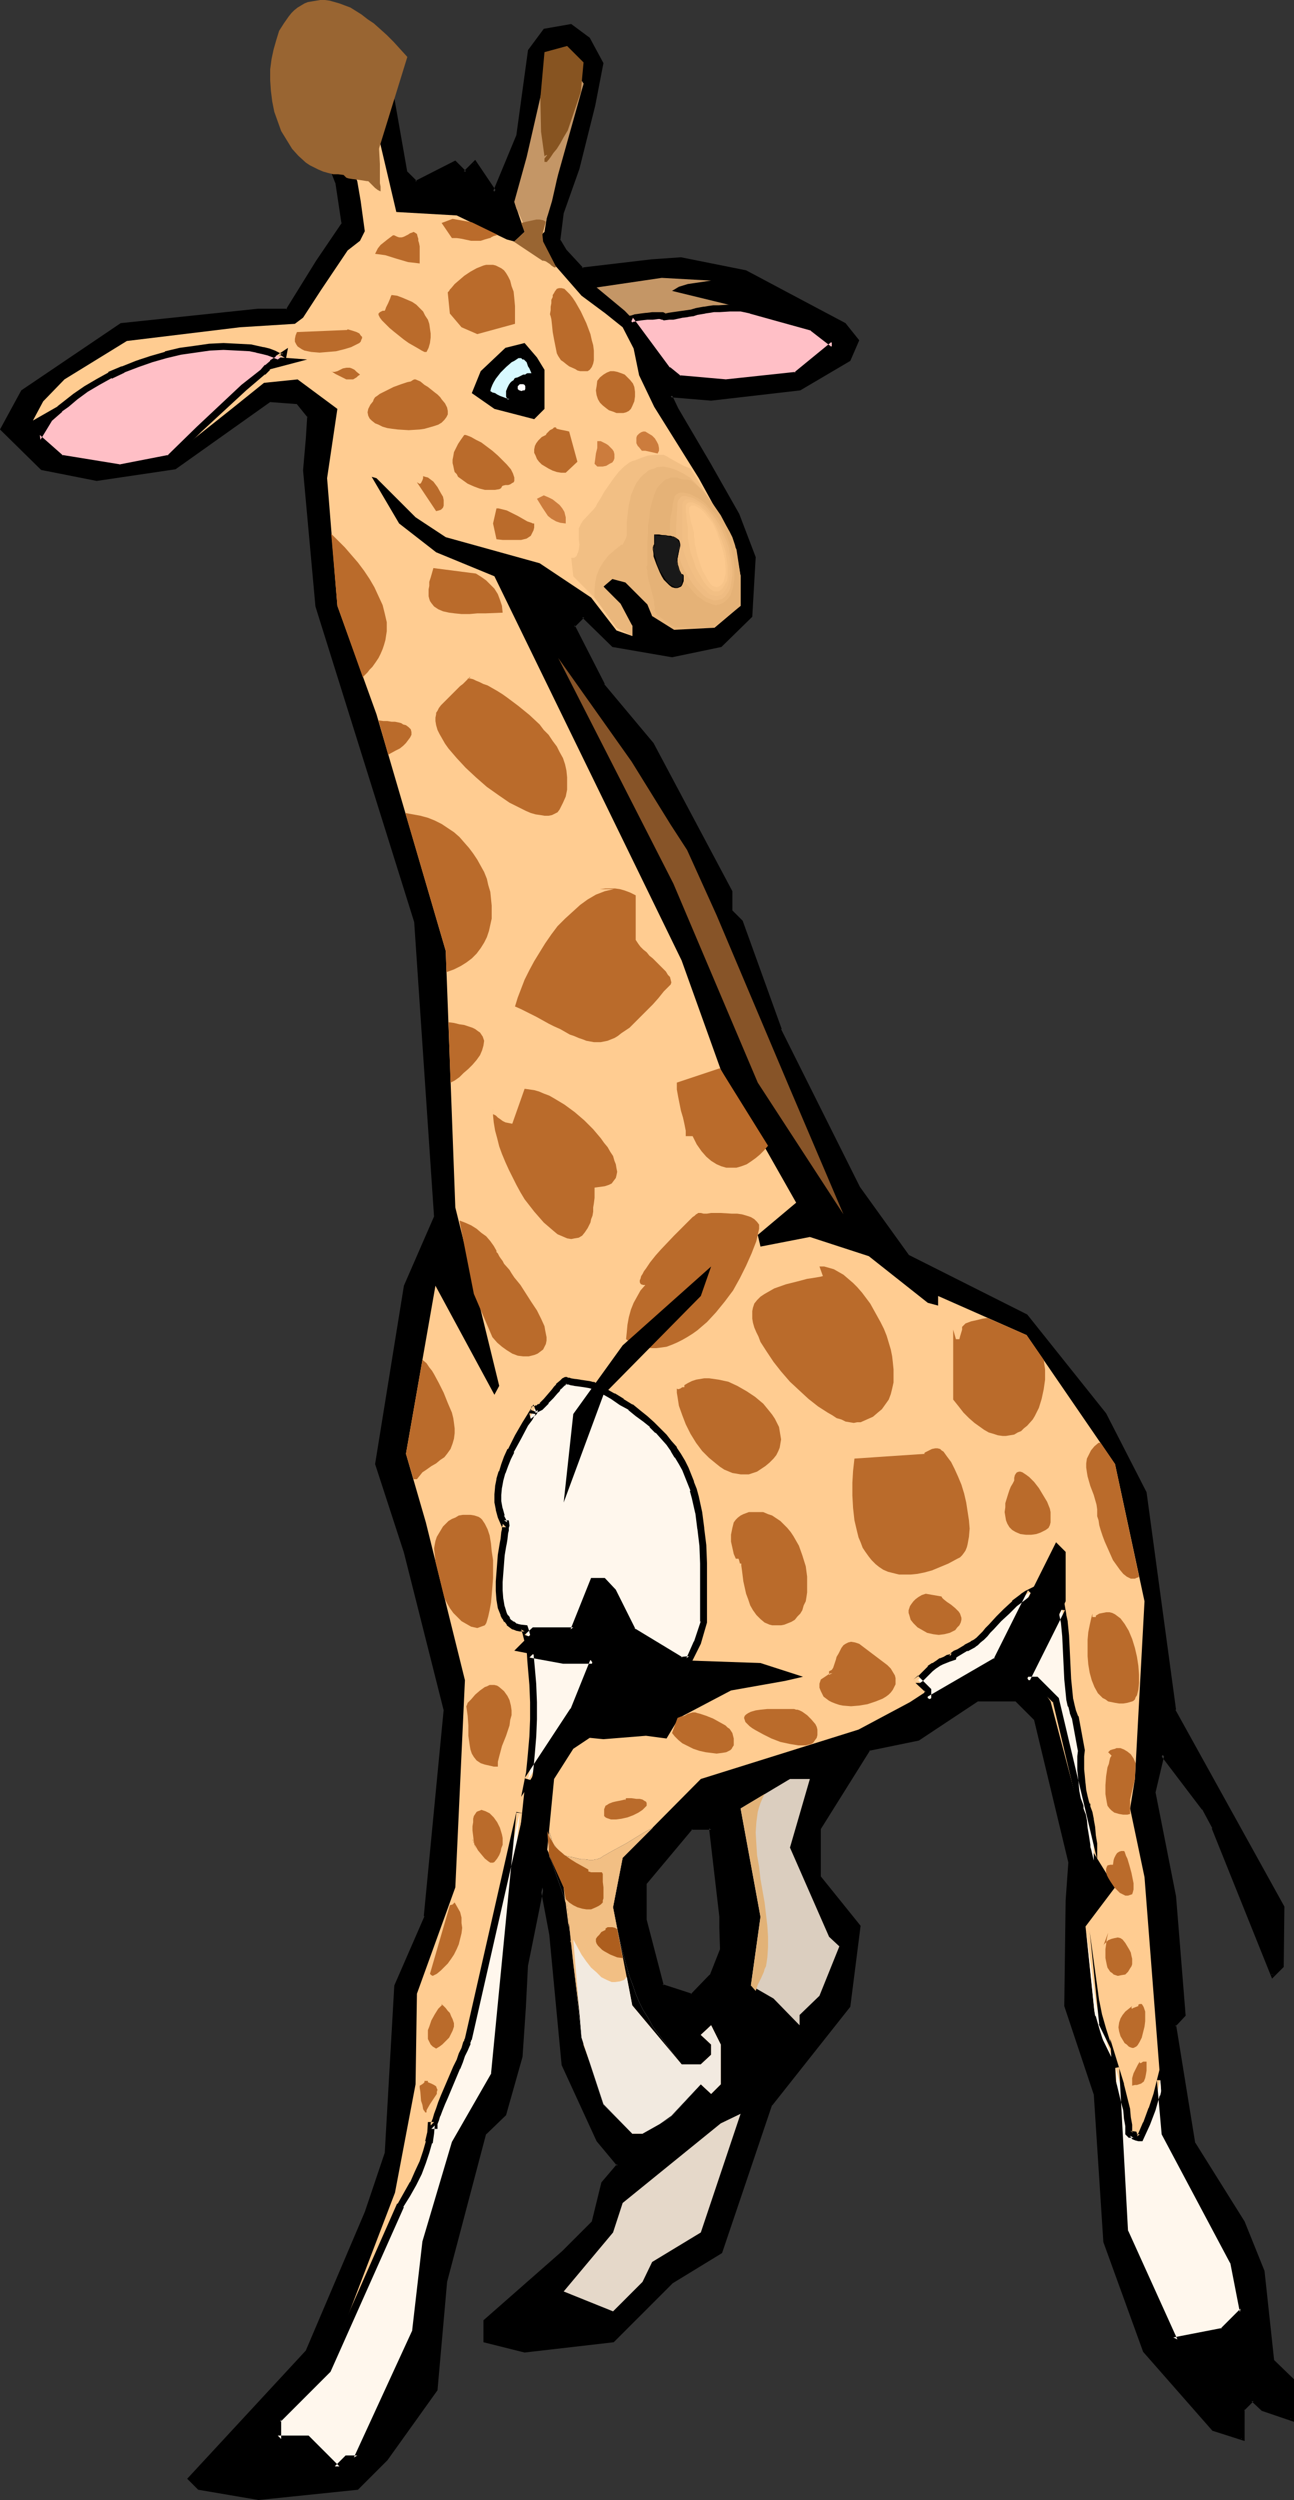 <?xml version="1.0" encoding="UTF-8" standalone="no"?>
<svg
   version="1.0"
   width="80.689mm"
   height="155.797mm"
   id="svg104"
   sodipodi:docname="Giraffe 17.wmf"
   xmlns:inkscape="http://www.inkscape.org/namespaces/inkscape"
   xmlns:sodipodi="http://sodipodi.sourceforge.net/DTD/sodipodi-0.dtd"
   xmlns="http://www.w3.org/2000/svg"
   xmlns:svg="http://www.w3.org/2000/svg">
  <rect width="100%" height="100%" fill="#333333" stroke="none"/>
  <sodipodi:namedview
     id="namedview104"
     pagecolor="#ffffff"
     bordercolor="#000000"
     borderopacity="0.25"
     inkscape:showpageshadow="2"
     inkscape:pageopacity="0.0"
     inkscape:pagecheckerboard="0"
     inkscape:deskcolor="#d1d1d1"
     inkscape:document-units="mm" />
  <defs
     id="defs1">
    <pattern
       id="WMFhbasepattern"
       patternUnits="userSpaceOnUse"
       width="6"
       height="6"
       x="0"
       y="0" />
  </defs>
  <path
     style="fill:#000000;fill-opacity:1;fill-rule:evenodd;stroke:none"
     d="m 169.857,451.486 -2.263,-21.007 h -4.687 l -10.828,12.927 v 8.888 l 3.879,15.351 6.949,2.424 4.687,-4.686 2.424,-6.14 -0.162,-5.171 z m -28.121,-436.619 -1.939,10.019 -3.717,14.705 -3.556,10.503 -0.808,6.464 1.455,2.585 4.04,4.363 16.485,-1.939 6.788,-0.646 15.192,3.232 12.768,6.625 10.505,5.494 3.071,3.878 -1.939,4.525 -11.475,6.787 -21.01,2.585 -9.535,-0.808 1.455,3.07 7.596,12.927 6.788,11.958 3.717,10.019 -0.646,13.897 -7.111,6.948 -11.475,2.262 -13.899,-2.262 -6.949,-6.948 -2.424,2.262 7.111,13.897 11.475,13.897 18.586,34.904 v 4.686 l 2.263,2.424 9.212,25.37 18.586,37.166 11.636,16.159 27.959,14.058 18.424,23.108 9.374,18.583 6.949,51.224 25.535,46.377 v 13.735 l -2.263,2.424 -13.899,-34.904 -2.424,-4.525 -9.697,-12.766 -2.101,9.049 4.848,24.562 2.424,27.794 -2.424,2.424 4.687,27.794 11.636,18.583 4.687,11.635 2.263,21.007 4.687,4.525 v 9.211 l -6.949,-2.262 -2.424,-2.262 -2.263,2.262 v 6.948 l -6.949,-2.262 -16.323,-18.421 -9.374,-25.693 -2.101,-34.904 -7.111,-20.845 0.485,-24.723 0.485,-9.049 -7.919,-33.611 -4.525,-4.525 h -9.374 l -13.899,9.211 -11.636,2.262 -11.636,18.583 v 11.635 l 9.212,11.635 -2.263,18.583 -18.424,23.269 -11.798,34.904 -11.475,6.948 -13.899,13.897 -20.848,2.424 -9.374,-2.424 v -4.686 l 18.586,-16.159 6.949,-7.11 2.424,-9.211 3.394,-4.201 -4.687,-5.817 -8.081,-17.937 -2.909,-30.541 -2.101,-11.15 -3.879,18.26 -0.323,9.534 -0.97,12.119 -3.717,13.412 -4.687,4.686 -9.212,34.904 -2.424,25.37 -11.636,16.321 -6.788,6.948 -23.272,2.424 -13.899,-2.424 -2.424,-2.262 27.798,-30.056 13.899,-32.641 4.687,-13.897 2.424,-39.59 6.949,-16.159 4.687,-48.639 -9.374,-37.328 -6.949,-20.684 6.949,-42.014 6.949,-16.159 -4.687,-69.484 -23.111,-74.493 -2.909,-31.833 0.485,-7.595 L 72.888,98.247 69.979,94.692 63.514,94.369 41.212,110.205 22.788,112.791 9.858,110.367 0.485,100.994 5.333,92.269 28.444,76.594 60.929,73.039 h 6.788 l 7.111,-11.473 6.141,-8.888 -1.455,-9.695 -7.919,-20.037 0.808,-7.918 4.687,-4.686 9.212,2.424 5.01,4.201 4.364,23.592 2.263,2.424 9.374,-4.686 2.263,2.262 2.263,-2.262 4.687,6.948 5.495,-13.25 2.747,-20.037 3.717,-4.848 5.98,-0.97 4.202,3.07 z"
     id="path1" />
  <path
     style="fill:#000000;fill-opacity:1;fill-rule:evenodd;stroke:none"
     d="m 170.342,451.486 v -0.162 l -2.424,-21.168 h -5.172 l -11.151,13.089 v 9.211 l 4.04,15.513 7.434,2.585 4.848,-5.009 2.586,-6.302 -0.162,-5.171 v -2.585 h -0.808 v 2.585 l 0.162,5.171 v -0.162 l -2.424,6.14 v -0.162 l -4.525,4.686 0.323,-0.162 -6.949,-2.262 0.323,0.323 -4.04,-15.513 v 0.162 -8.888 0.323 l 10.828,-12.927 -0.323,0.162 h 4.687 l -0.485,-0.323 2.424,20.845 v 0 z"
     id="path2" />
  <path
     style="fill:#000000;fill-opacity:1;fill-rule:evenodd;stroke:none"
     d="m 141.413,15.028 v -0.162 l -1.939,9.857 v 0 l -3.717,14.866 -3.717,10.503 -0.808,6.625 1.616,2.585 4.202,4.525 16.646,-1.778 6.788,-0.646 h -0.162 l 15.353,3.07 h -0.162 l 12.768,6.625 10.505,5.494 h -0.162 l 3.071,3.717 v -0.323 l -1.939,4.525 0.162,-0.162 -11.636,6.787 h 0.162 l -21.01,2.424 h 0.162 l -10.182,-0.808 1.616,3.717 v 0.162 l 7.596,12.766 v 0 l 6.949,11.958 h -0.162 l 3.879,10.019 v -0.162 l -0.808,13.897 0.162,-0.323 -6.949,6.948 0.162,-0.162 -11.636,2.424 h 0.162 l -13.899,-2.424 0.162,0.162 -7.111,-7.11 -2.909,2.747 7.111,14.22 11.636,13.735 v 0 l 18.586,34.904 -0.162,-0.162 0.162,4.848 2.424,2.424 -0.162,-0.162 9.212,25.531 v 0 l 18.586,37.166 v 0 l 11.636,16.321 28.121,14.058 -0.162,-0.162 18.424,23.269 v -0.162 l 9.374,18.583 v -0.162 l 6.949,51.224 25.535,46.538 v -0.162 13.735 l 0.162,-0.162 -2.424,2.262 0.646,0.162 -13.899,-34.904 v 0 l -2.424,-4.525 v 0 l -10.182,-13.574 -2.263,10.019 4.848,24.562 2.263,27.955 0.162,-0.323 -2.424,2.424 4.525,28.117 11.798,18.583 v 0 l 4.687,11.635 -0.162,-0.162 2.263,21.168 4.848,4.686 -0.162,-0.323 v 9.211 l 0.485,-0.323 -6.949,-2.262 h 0.162 l -2.586,-2.424 -2.586,2.585 -0.162,7.11 0.485,-0.323 -6.949,-2.262 h 0.323 l -16.323,-18.421 0.162,0.162 -9.374,-25.693 v 0.162 l -2.263,-34.904 -6.949,-20.845 v 0 l 0.323,-24.723 0.646,-9.049 -8.081,-33.773 -4.687,-4.686 -9.697,-0.162 -14.06,9.372 h 0.162 l -11.798,2.262 -11.798,18.745 v 11.958 l 9.374,11.796 v -0.323 l -2.263,18.583 v -0.162 l -18.424,23.269 -11.798,34.904 0.162,-0.323 -11.636,6.948 -13.899,14.058 0.162,-0.162 -20.848,2.424 h 0.162 l -9.374,-2.424 0.323,0.485 v -4.686 0.323 l 18.424,-16.321 7.111,-7.11 2.424,-9.211 h -0.162 l 3.879,-4.363 -5.01,-5.979 v 0 l -8.081,-17.937 v 0.162 l -2.909,-30.541 -2.424,-13.25 -4.202,20.36 v 0 l -0.485,9.534 v 0 l -0.808,11.958 v 0 l -3.879,13.574 0.162,-0.162 -4.687,4.525 -9.374,35.065 v 0 l -2.263,25.531 v -0.162 l -11.636,16.321 v -0.162 l -6.788,6.948 h 0.162 l -23.272,2.262 h 0.162 L 47.03,585.768 h 0.162 l -2.263,-2.262 v 0.646 l 27.798,-30.218 13.899,-32.641 0.162,-0.162 4.687,-13.897 2.263,-39.59 v 0.323 l 6.949,-16.321 4.687,-48.962 -9.374,-37.328 -6.788,-20.684 v 0.162 l 6.788,-41.852 v 0 l 7.111,-16.159 -4.687,-69.807 -23.272,-74.332 v 0 l -2.909,-31.995 v 0.162 l 0.646,-7.433 0.323,-5.333 -3.071,-3.717 -6.788,-0.485 -22.303,15.998 0.162,-0.162 -18.424,2.747 h 0.162 l -13.091,-2.585 0.323,0.162 -9.374,-9.372 v 0.485 L 5.657,92.43 5.495,92.592 28.767,76.917 h -0.162 l 32.323,-3.393 v 0 h 7.111 l 7.111,-11.796 6.141,-8.888 -1.455,-10.019 -7.757,-20.037 v 0.323 l 0.808,-8.08 -0.162,0.323 4.687,-4.686 -0.323,0.162 9.212,2.262 h -0.162 l 5.01,4.201 -0.162,-0.323 4.364,23.754 2.586,2.747 9.535,-4.848 h -0.485 l 2.586,2.585 2.586,-2.585 -0.646,-0.162 5.172,7.595 5.818,-14.058 2.747,-20.037 -0.162,0.162 3.717,-4.848 -0.323,0.162 6.141,-0.97 h -0.323 l 4.04,3.07 V 9.372 l 3.071,5.656 0.808,-0.162 -3.232,-5.979 -4.364,-3.232 -6.465,1.131 -3.717,5.009 -2.747,20.037 v 0 l -5.495,13.25 h 0.808 l -5.01,-7.433 -2.747,2.747 h 0.646 l -2.586,-2.585 -9.535,4.848 h 0.485 L 95.999,40.398 v 0.162 l -4.202,-23.915 -5.333,-4.201 -9.374,-2.424 -5.01,4.848 -0.808,8.241 7.757,20.037 v -0.162 l 1.455,9.695 0.162,-0.323 -6.141,9.049 -7.111,11.473 0.323,-0.162 H 60.929 60.767 L 28.444,76.109 5.01,91.945 0,101.156 l 9.697,9.534 13.091,2.585 18.586,-2.747 22.303,-15.836 h -0.162 l 6.465,0.485 -0.162,-0.162 2.747,3.393 -0.162,-0.323 -0.323,5.171 -0.646,7.433 v 0.162 l 2.909,31.995 23.272,74.332 v 0 l 4.687,69.484 v -0.162 l -7.111,16.321 -6.788,42.014 6.788,20.845 9.374,37.166 v -0.162 l -4.687,48.639 h 0.162 l -7.111,16.321 -2.263,39.59 v -0.162 l -4.687,13.897 v 0 l -13.899,32.641 0.162,-0.162 -28.121,30.379 2.586,2.585 14.222,2.424 23.434,-2.424 6.949,-6.948 v 0 l 11.798,-16.482 2.263,-25.531 v 0 l 9.212,-34.904 v 0.162 l 4.687,-4.525 3.879,-13.735 0.808,-11.958 v -0.162 l 0.485,-9.534 v 0.162 l 3.717,-18.421 h -0.808 l 2.101,11.15 2.909,30.702 8.242,17.937 4.848,5.817 v -0.485 l -3.717,4.363 -2.263,9.211 0.162,-0.162 -7.111,7.11 -18.586,16.321 v 5.171 l 9.697,2.424 21.01,-2.424 14.06,-14.058 -0.162,0.162 11.636,-7.11 11.798,-34.904 v 0.162 l 18.424,-23.269 2.424,-19.068 -9.374,-11.635 v 0.162 -11.635 0.323 l 11.636,-18.583 -0.323,0.162 11.798,-2.424 13.899,-9.211 h -0.162 9.374 -0.323 l 4.525,4.525 -0.162,-0.162 8.081,33.611 v -0.162 l -0.646,9.049 -0.323,24.885 6.949,20.845 v -0.162 l 2.263,34.904 9.374,25.855 16.323,18.583 7.596,2.424 v -7.433 l -0.162,0.323 2.263,-2.262 h -0.485 l 2.424,2.262 7.596,2.585 V 560.398 l -4.848,-4.686 0.162,0.162 -2.263,-21.007 -4.687,-11.635 -11.636,-18.583 v 0.162 l -4.525,-27.955 -0.162,0.485 2.424,-2.585 -2.263,-28.117 -4.848,-24.562 v 0.162 l 2.101,-8.888 -0.808,0.162 9.697,12.766 v -0.162 l 2.424,4.525 h -0.162 l 14.222,35.388 2.747,-2.747 0.162,-14.22 -25.697,-46.377 h 0.162 l -6.949,-51.224 -9.535,-18.583 -18.586,-23.269 -27.959,-14.058 0.162,0.162 -11.636,-16.159 v 0 l -18.586,-37.166 h 0.162 l -9.212,-25.531 -2.424,-2.424 v 0.323 -4.848 l -18.586,-34.904 -11.636,-13.897 h 0.162 l -7.111,-13.897 v 0.485 l 2.263,-2.262 h -0.485 l 7.111,6.948 14.06,2.424 11.636,-2.424 7.273,-7.11 0.808,-14.058 -3.879,-10.18 v 0 l -6.788,-11.958 v 0 L 159.837,96.147 v 0 l -1.455,-3.07 -0.485,0.485 9.697,0.808 21.01,-2.424 11.798,-6.948 2.101,-4.848 -3.232,-4.04 -10.667,-5.656 -12.768,-6.787 -15.353,-3.07 -6.949,0.485 -16.485,1.939 0.485,0.162 -4.04,-4.363 v 0 L 132.039,56.395 v 0.323 l 0.808,-6.464 v 0 l 3.717,-10.503 3.717,-14.866 v 0 l 1.939,-10.019 z"
     id="path3" />
  <path
     style="fill:#ffcc91;fill-opacity:1;fill-rule:evenodd;stroke:none"
     d="m 137.534,19.714 -6.949,20.845 -2.263,14.058 -2.424,2.262 11.151,12.766 5.657,4.201 4.04,3.232 2.586,5.009 1.293,6.302 3.556,7.433 10.505,16.805 6.303,11.473 3.556,11.635 v 6.948 l -9.374,4.686 -11.475,-2.262 v -2.424 l -6.949,-6.948 h -2.263 l -2.263,2.424 4.525,6.948 2.263,2.262 v 2.424 l -3.717,-1.293 -5.98,-7.756 -12.121,-8.08 -22.141,-6.14 -7.111,-4.686 -9.212,-9.211 -1.131,-0.323 6.465,10.988 8.727,6.787 13.737,5.656 44.121,90.491 9.212,25.693 17.778,31.349 -9.05,7.595 0.646,2.747 11.636,-2.262 13.899,4.525 13.899,10.988 2.424,0.646 v -2.262 l 20.848,9.211 20.848,30.379 6.949,32.318 -2.263,41.852 -1.131,6.948 3.394,16.159 4.687,60.435 16.323,30.218 2.263,11.635 -4.687,4.686 -11.636,2.262 -11.636,-25.531 -2.263,-39.59 -4.525,-9.211 -2.424,-23.269 6.949,-9.211 -6.303,-10.18 -8.889,-33.611 -3.394,-5.009 h -2.263 l 9.212,-18.583 v -11.635 l -2.263,-2.262 -13.899,27.794 -16.323,9.372 v -2.262 l -4.202,2.747 -12.121,6.464 -37.171,11.635 -18.424,18.583 -2.263,11.635 4.525,23.108 11.636,13.897 h 4.525 l 2.424,-2.262 v -2.424 l -2.424,-2.262 2.424,-2.262 2.263,4.525 v 9.372 l -2.263,2.262 -2.424,-2.262 -11.475,9.211 -2.263,2.424 h -2.424 l -11.151,-18.745 -5.01,-39.267 -3.879,-8.888 1.616,-16.644 4.525,-7.11 3.879,-2.585 3.232,0.323 10.02,-0.808 4.848,0.646 2.909,-4.848 12.283,-6.464 12.768,-2.262 4.202,-0.97 -10.02,-3.232 -18.586,-0.646 -11.636,-6.948 -4.525,-9.211 -2.263,-2.424 h -2.424 l -6.141,10.827 -7.758,0.808 -4.687,4.686 11.636,2.262 h 6.949 l -4.687,11.796 -11.475,18.583 -7.111,67.222 -9.212,16.159 -6.949,23.269 -2.424,21.007 -13.737,30.056 h -2.424 l -2.263,2.262 -7.111,-6.948 h -6.949 v -4.686 l 11.636,-11.473 16,-41.852 4.848,-25.531 0.323,-21.33 9.05,-25.047 2.263,-48.801 -9.212,-37.166 -4.687,-16.159 6.949,-39.59 13.899,25.693 1.131,-2.101 -5.172,-21.168 -5.172,-20.845 -2.263,-60.435 -16.323,-55.749 -9.212,-25.531 -2.424,-30.056 2.424,-16.321 -9.374,-6.948 -7.919,0.808 -7.434,5.979 -14.869,11.796 -11.636,2.262 -13.899,-2.262 -2.263,-2.262 2.424,-10.503 -6.788,3.878 2.424,-4.525 5.01,-5.171 14.707,-9.049 26.666,-3.232 12.929,-0.808 1.939,-1.454 4.202,-6.464 6.303,-9.372 2.909,-2.262 1.131,-2.262 -0.97,-7.11 -0.808,-4.686 -1.778,-4.201 -1.455,-4.686 -3.879,-9.534 v -4.525 l 2.424,-2.424 6.788,2.424 7.111,30.218 14.222,0.808 11.798,5.656 1.778,0.485 2.424,-2.262 -2.424,-7.11 7.111,-9.211 v -6.948 l 4.525,-4.686 -4.525,-13.897 h 4.525 z"
     id="path4" />
  <path
     style="fill:#c49666;fill-opacity:1;fill-rule:evenodd;stroke:none"
     d="m 159.998,67.545 -1.616,0.97 18.586,4.525 13.899,4.686 2.263,2.424 -6.949,6.948 h -25.535 l -13.414,-13.897 -6.626,-5.494 15.353,-2.262 11.636,0.646 -5.495,0.808 z"
     id="path5" />
  <path
     style="fill:#000000;fill-opacity:1;fill-rule:evenodd;stroke:none"
     d="M 63.191,87.098 58.504,82.411 28.283,87.098 21.333,91.622 32.969,84.674 42.343,82.411 72.403,84.674 Z"
     id="path6" />
  <path
     style="fill:#875428;fill-opacity:1;fill-rule:evenodd;stroke:none"
     d="m 161.938,200.211 6.949,15.351 17.293,40.883 12.606,29.571 -20.202,-31.025 -19.879,-46.861 -27.151,-53.163 17.293,24.4 9.212,14.866 z"
     id="path7" />
  <path
     style="fill:#dbcebf;fill-opacity:1;fill-rule:evenodd;stroke:none"
     d="m 186.18,435.165 9.212,21.007 2.424,2.262 -4.687,11.635 -4.687,4.525 v 2.424 l -6.141,-6.302 -5.333,-3.07 2.263,-16.159 -4.687,-25.531 11.636,-6.948 h 4.687 z"
     id="path8" />
  <path
     style="fill:#e5d8c9;fill-opacity:1;fill-rule:evenodd;stroke:none"
     d="m 153.695,532.766 -2.263,4.686 -6.949,6.948 -11.636,-4.686 11.636,-13.897 2.263,-6.948 23.111,-18.745 4.687,-2.262 -9.374,27.955 z"
     id="path9" />
  <path
     style="fill:#ffbfc6;fill-opacity:1;fill-rule:evenodd;stroke:none"
     d="m 148.524,75.301 0.162,-0.162 0.323,-0.162 h 0.323 l 0.485,-0.162 1.131,-0.162 1.455,-0.162 1.455,-0.162 h 1.131 0.646 0.485 l 0.323,0.162 0.162,0.162 0.97,-0.162 1.131,-0.162 2.263,-0.323 1.131,-0.162 1.131,-0.162 0.97,-0.323 0.97,-0.162 0.808,-0.162 1.131,-0.162 1.131,-0.162 h 1.131 l 2.586,-0.162 h 2.747 l 2.263,0.485 14.545,4.201 5.01,3.878 -8.889,7.272 -16.646,1.778 -10.99,-0.97 -2.747,-2.101 z"
     id="path10" />
  <path
     style="fill:#000000;fill-opacity:1;fill-rule:evenodd;stroke:none"
     d="m 149.17,74.817 -0.485,1.131 h 0.323 v 0 l 0.323,-0.162 h -0.323 0.485 v 0 l 0.485,-0.162 v 0 l 1.131,-0.162 1.455,-0.162 h -0.162 1.455 l 1.293,-0.162 h -0.162 0.646 -0.162 l 0.485,0.162 h 0.323 -0.162 l 0.323,0.162 1.293,-0.162 v 0 h 0.97 l 2.263,-0.485 h 0.162 l 1.131,-0.162 h -0.162 l 1.131,-0.162 h 0.162 l 0.97,-0.323 1.939,-0.323 h -0.162 l 1.131,-0.162 0.97,-0.162 v 0 h 1.293 l 2.586,-0.162 h -0.162 2.747 -0.162 l 2.263,0.485 h -0.162 l 14.545,4.04 h -0.162 l 5.01,3.878 v -1.293 l -8.889,7.272 0.485,-0.162 -16.646,1.778 h 0.162 l -10.99,-0.97 0.323,0.162 -2.586,-2.101 v 0.162 l -8.727,-11.796 h -1.939 l 9.535,12.766 2.909,2.262 11.313,1.131 16.97,-1.939 9.858,-7.918 -5.98,-4.686 -14.707,-4.04 V 72.231 l -2.263,-0.485 h -2.909 v 0 l -2.586,0.162 h -1.293 v 0 l -1.131,0.162 -0.97,0.162 h -0.162 l -1.778,0.323 -1.131,0.323 h 0.162 l -1.131,0.162 v 0 l -1.131,0.162 v 0 l -2.263,0.323 -1.131,0.162 h 0.162 l -0.97,0.162 h 0.485 l -0.485,-0.162 -0.323,-0.162 h -0.485 -0.162 -0.646 v 0 h -1.293 l -1.293,0.162 h -0.162 l -1.293,0.162 -1.131,0.162 h -0.162 l -0.485,0.162 v 0 l -0.485,0.162 h -0.323 0.162 l -1.293,0.485 z"
     id="path11" />
  <path
     style="fill:#ffbfc6;fill-opacity:1;fill-rule:evenodd;stroke:none"
     d="m 66.747,83.704 -1.293,0.97 -1.293,0.808 -1.131,1.131 -1.131,0.97 -4.525,3.717 -10.343,9.695 -7.111,6.948 -11.636,2.262 -13.899,-2.262 -5.495,-4.848 2.747,-4.363 2.424,-2.424 1.616,-1.131 2.101,-1.778 2.586,-1.778 2.586,-1.616 3.071,-1.616 3.071,-1.293 3.232,-1.293 3.232,-1.131 3.556,-1.131 3.394,-0.808 3.394,-0.485 3.556,-0.485 3.232,-0.162 3.232,0.162 3.071,0.162 1.455,0.323 1.455,0.323 1.293,0.323 1.455,0.485 h 0.162 l 0.323,0.162 0.323,0.323 0.323,0.162 h 0.485 l 0.162,0.162 0.323,-0.162 z"
     id="path12" />
  <path
     style="fill:#000000;fill-opacity:1;fill-rule:evenodd;stroke:none"
     d="m 67.878,81.927 -2.909,1.939 v 0.162 l -1.293,0.808 v 0.162 l -1.131,0.97 h -0.162 l -0.97,1.131 v 0 l -4.525,3.555 v 0 l -10.505,9.857 -6.949,6.787 0.323,-0.162 -11.636,2.262 h 0.323 l -13.899,-2.262 0.323,0.162 -5.495,-4.848 0.162,1.131 2.747,-4.525 -0.162,0.162 2.586,-2.262 h -0.162 l 1.616,-1.131 2.101,-1.778 v 0 l 2.424,-1.778 v 0 l 2.747,-1.616 2.909,-1.616 v 0.162 l 3.071,-1.454 h -0.162 l 3.394,-1.293 3.232,-1.131 v 0 l 3.394,-0.97 v 0 l 3.394,-0.808 v 0 l 3.394,-0.485 3.394,-0.485 v 0 l 3.232,-0.162 v 0 l 3.232,0.162 v 0 l 3.071,0.162 h -0.162 l 1.616,0.323 h -0.162 l 1.455,0.323 v 0 l 1.293,0.323 v 0 l 1.293,0.485 v 0 h 0.162 -0.162 l 0.323,0.162 v 0 l 0.808,0.323 0.485,0.162 h 0.162 l 0.485,0.162 0.808,-0.485 0.485,-2.585 -1.939,1.616 v 0.323 l 0.485,-0.646 -0.323,0.162 h 0.646 l -0.323,-0.162 v 0.162 l -0.323,-0.162 v 0 l -0.323,-0.162 -0.323,-0.162 v 0 l -0.323,-0.162 -0.323,-0.162 v 0 l -1.293,-0.485 v 0 l -1.293,-0.323 h -0.162 l -1.455,-0.323 v 0 L 59.151,81.119 H 58.989 L 55.919,80.957 v 0 l -3.232,-0.162 v 0 L 49.292,80.957 v 0 l -3.394,0.485 -3.556,0.485 v 0 l -3.394,0.808 -0.162,0.162 -3.394,0.97 v 0 l -3.394,1.131 -3.232,1.293 h -0.162 l -3.071,1.293 v 0.162 l -2.909,1.616 -2.747,1.616 v 0 l -2.586,1.778 v 0 l -2.263,1.778 -1.455,1.131 v 0.162 l -2.586,2.262 -3.232,5.171 6.303,5.332 14.222,2.424 12.121,-2.424 7.111,-6.948 10.505,-9.695 v 0 l 4.364,-3.717 h 0.162 l 1.131,-1.131 h -0.162 l 1.131,-0.97 v 0 L 65.939,85.159 V 85.32 L 67.232,84.351 65.939,83.543 Z"
     id="path13" />
  <path
     style="fill:#000000;fill-opacity:1;fill-rule:evenodd;stroke:none"
     d="m 128.322,87.098 v 9.211 l -2.424,2.424 -9.374,-2.424 -5.333,-3.717 2.101,-5.171 5.818,-5.494 4.525,-1.131 2.909,3.393 z"
     id="path14" />
  <path
     style="fill:#d8f9ff;fill-opacity:1;fill-rule:evenodd;stroke:none"
     d="m 115.554,92.107 0.162,-0.646 0.323,-0.808 0.323,-0.646 0.485,-0.808 1.131,-1.454 1.293,-1.293 1.293,-1.131 0.646,-0.323 0.485,-0.323 0.485,-0.323 h 0.485 0.162 l 0.323,0.323 h 0.323 l 0.323,0.323 0.323,0.323 0.162,0.485 0.162,0.485 0.323,0.485 0.485,1.131 h -0.97 l -0.323,0.162 -0.162,0.162 h -0.485 l -1.293,0.646 -0.646,0.162 v 0 l -0.162,0.162 -0.162,0.323 -0.485,0.323 -0.323,0.323 -0.323,0.485 -0.323,0.646 -0.323,0.808 v 0.646 0.646 l 0.162,0.323 0.162,0.323 h 0.323 0.162 l -0.485,-0.162 -0.485,-0.162 -1.293,-0.485 -0.646,-0.323 -0.485,-0.323 -0.646,-0.162 z"
     id="path15" />
  <path
     style="fill:#f2bf84;fill-opacity:1;fill-rule:evenodd;stroke:none"
     d="m 135.11,135.737 -0.485,-4.363 h 0.646 l 0.323,-0.162 0.323,-0.323 0.162,-0.485 0.162,-0.323 0.162,-0.646 0.162,-1.131 -0.162,-1.293 v -1.131 -0.97 -0.485 l 0.162,-0.323 0.323,-0.646 0.485,-0.808 2.586,-2.747 0.485,-0.646 0.323,-0.646 0.808,-1.293 0.808,-1.454 1.131,-1.616 1.131,-1.616 1.131,-1.454 1.293,-1.293 0.646,-0.485 0.646,-0.485 0.646,-0.323 0.646,-0.162 0.808,-0.323 0.808,-0.323 1.455,-0.485 1.616,-0.162 h 1.616 0.162 0.323 l 0.646,0.323 0.808,0.485 1.131,0.646 2.101,1.131 0.808,0.323 0.485,0.162 0.323,0.162 8.727,14.058 3.071,11.311 v 6.948 l -9.374,4.686 -11.475,-2.262 v -2.424 l -6.949,-6.948 h -2.263 l -2.263,2.424 4.525,6.948 2.263,2.262 v 2.424 z"
     id="path16" />
  <path
     style="fill:#ba6b2b;fill-opacity:1;fill-rule:evenodd;stroke:none"
     d="m 111.029,159.167 -0.162,0.162 -0.162,0.323 -0.485,0.323 -0.485,0.485 -0.646,0.646 -0.646,0.485 -1.616,1.616 -1.455,1.454 -0.808,0.808 -0.646,0.646 -0.485,0.646 -0.323,0.646 -0.323,0.485 v 0.323 l -0.162,0.808 v 0.808 l 0.162,0.97 0.323,1.131 0.485,0.97 0.646,1.131 0.646,1.131 0.808,1.131 0.97,1.131 0.97,1.131 2.101,2.262 2.424,2.262 2.586,2.262 2.747,1.939 2.586,1.778 1.293,0.646 1.293,0.646 1.293,0.646 1.131,0.485 1.131,0.323 1.131,0.162 0.97,0.162 h 0.97 l 0.808,-0.162 0.646,-0.323 0.646,-0.323 0.485,-0.646 0.808,-1.616 0.646,-1.454 0.323,-1.616 v -1.454 -1.454 l -0.162,-1.616 -0.323,-1.454 -0.485,-1.454 -0.808,-1.454 -0.646,-1.293 -0.97,-1.293 -0.97,-1.454 -1.131,-1.131 -0.97,-1.293 -2.424,-2.262 -2.586,-2.101 -2.586,-1.939 -1.131,-0.808 -1.293,-0.808 -1.131,-0.646 -1.131,-0.646 -0.97,-0.323 -0.97,-0.485 -0.808,-0.323 -0.646,-0.323 -0.646,-0.162 h -0.323 -0.323 v 0.162 z"
     id="path17" />
  <path
     style="fill:#ba6b2b;fill-opacity:1;fill-rule:evenodd;stroke:none"
     d="m 144.645,209.422 -2.101,0.485 -2.101,0.808 -1.939,1.131 -1.778,1.293 -1.778,1.616 -1.778,1.616 -1.778,1.778 -1.455,1.939 -1.455,2.101 -1.293,2.101 -1.293,2.101 -1.131,2.101 -1.131,2.262 -0.808,2.101 -0.808,2.101 -0.646,2.101 1.455,0.646 1.939,0.97 1.616,0.808 1.455,0.808 1.455,0.808 1.293,0.646 1.455,0.646 2.263,1.293 0.97,0.323 1.131,0.485 0.97,0.323 0.808,0.323 1.778,0.323 h 0.808 0.808 l 0.808,-0.162 0.808,-0.162 0.808,-0.323 0.808,-0.323 0.808,-0.485 0.808,-0.646 0.97,-0.646 0.97,-0.646 0.97,-0.97 0.97,-0.97 1.131,-1.131 1.131,-1.131 1.293,-1.293 1.293,-1.454 1.293,-1.616 1.616,-1.616 0.162,-0.485 -0.162,-0.646 -0.162,-0.646 -0.485,-0.485 -0.485,-0.808 -0.646,-0.646 -1.616,-1.616 -0.808,-0.808 -0.808,-0.646 -0.646,-0.808 -0.808,-0.646 -0.646,-0.646 -0.485,-0.646 -0.323,-0.485 -0.323,-0.485 v -10.503 l -1.293,-0.646 -1.293,-0.485 -1.131,-0.323 -1.131,-0.162 h -2.263 l -1.293,0.162 h -1.293 z"
     id="path18" />
  <path
     style="fill:#ba6b2b;fill-opacity:1;fill-rule:evenodd;stroke:none"
     d="m 116.201,260.97 v 1.778 l 0.162,1.616 0.323,1.939 0.485,1.778 0.485,1.939 0.646,1.778 0.808,1.939 0.808,1.778 1.778,3.555 0.97,1.778 0.97,1.616 1.131,1.454 1.131,1.454 1.131,1.293 1.131,1.293 1.131,0.97 1.131,0.97 0.97,0.808 1.131,0.485 1.131,0.485 0.97,0.162 0.808,-0.162 0.97,-0.162 0.808,-0.485 0.646,-0.808 0.646,-0.97 0.646,-1.293 0.162,-0.808 0.323,-0.808 0.162,-0.97 v -0.97 l 0.162,-0.97 0.162,-1.293 v -1.131 -1.293 l 1.293,-0.162 1.131,-0.162 0.97,-0.323 0.646,-0.323 0.485,-0.646 0.485,-0.646 0.162,-0.646 0.162,-0.808 -0.162,-0.808 -0.162,-0.97 -0.323,-0.808 -0.323,-1.131 -0.646,-0.97 -0.646,-1.131 -0.808,-0.97 -0.808,-1.131 -1.778,-2.101 -2.101,-2.101 -2.263,-1.939 -2.424,-1.778 -2.424,-1.454 -1.131,-0.646 -1.293,-0.485 -1.131,-0.485 -1.131,-0.323 -1.131,-0.162 -1.131,-0.162 v 0 l -2.909,8.241 -0.808,-0.162 -0.808,-0.162 -0.646,-0.323 -0.646,-0.485 -0.485,-0.323 -0.485,-0.485 -0.323,-0.162 -0.323,-0.162 v -0.808 z"
     id="path19" />
  <path
     style="fill:#ba6b2b;fill-opacity:1;fill-rule:evenodd;stroke:none"
     d="m 164.685,285.693 h -0.162 l -0.162,0.162 -0.323,0.162 -0.323,0.323 -0.485,0.323 -0.485,0.485 -1.131,1.131 -1.293,1.293 -1.455,1.454 -3.071,3.232 -1.293,1.454 -1.293,1.616 -0.97,1.454 -0.485,0.646 -0.323,0.646 -0.323,0.485 -0.162,0.646 -0.162,0.323 v 0.485 l 0.162,0.323 0.162,0.162 0.485,0.162 h 0.485 l -1.131,1.293 -0.808,1.454 -0.808,1.454 -0.646,1.616 -0.485,1.778 -0.323,1.778 -0.162,1.778 -0.162,1.616 1.131,0.808 1.293,0.485 1.131,0.485 1.131,0.162 1.293,0.162 h 1.131 l 1.293,-0.162 1.131,-0.162 1.293,-0.485 1.131,-0.485 1.293,-0.646 1.131,-0.646 1.293,-0.808 1.131,-0.808 2.263,-1.939 2.101,-2.262 2.101,-2.585 1.939,-2.585 1.616,-2.909 1.455,-2.909 1.293,-2.909 1.131,-2.909 0.646,-2.909 v -0.97 l -0.485,-0.646 -0.646,-0.646 -0.808,-0.485 -0.97,-0.323 -1.131,-0.323 -1.131,-0.162 h -1.293 l -2.586,-0.162 h -2.263 l -0.97,0.162 h -0.808 l -0.646,-0.162 z"
     id="path20" />
  <path
     style="fill:#ba6b2b;fill-opacity:1;fill-rule:evenodd;stroke:none"
     d="m 193.937,300.559 -0.646,0.162 -0.97,0.162 -0.97,0.162 -1.131,0.162 -2.424,0.646 -2.586,0.646 -2.747,0.97 -1.131,0.646 -1.131,0.646 -0.97,0.646 -0.808,0.808 -0.646,0.808 -0.323,0.97 -0.162,0.808 v 0.97 0.808 l 0.162,0.97 0.323,1.131 0.485,1.131 0.485,0.97 0.485,1.293 1.455,2.262 1.616,2.424 1.778,2.262 2.101,2.424 2.263,2.101 2.101,1.939 2.263,1.778 2.263,1.454 1.131,0.646 0.97,0.646 1.131,0.323 0.97,0.485 0.97,0.162 0.97,0.162 0.808,-0.162 h 0.808 l 1.455,-0.646 1.455,-0.646 1.131,-0.97 0.97,-0.808 0.808,-1.131 0.808,-1.131 0.485,-1.293 0.323,-1.293 0.323,-1.454 v -1.454 -1.616 l -0.162,-1.616 -0.162,-1.454 -0.323,-1.616 -0.485,-1.616 -0.485,-1.616 -0.646,-1.616 -0.808,-1.616 -1.616,-2.909 -0.808,-1.454 -0.97,-1.293 -0.97,-1.293 -1.131,-1.293 -0.97,-0.97 -1.131,-0.97 -1.131,-0.97 -1.131,-0.646 -1.131,-0.646 -1.131,-0.323 -1.131,-0.323 h -1.131 z"
     id="path21" />
  <path
     style="fill:#ba6b2b;fill-opacity:1;fill-rule:evenodd;stroke:none"
     d="m 97.938,89.36 h -0.323 l -0.323,0.162 -0.485,0.323 -0.808,0.162 -1.455,0.485 -1.778,0.646 -1.616,0.808 -1.616,0.808 -0.646,0.485 -0.485,0.323 -0.323,0.485 -0.162,0.485 -0.646,0.808 -0.485,0.97 -0.162,0.808 0.162,0.808 0.323,0.646 0.485,0.485 0.808,0.646 0.808,0.323 0.97,0.485 1.131,0.323 1.131,0.162 1.293,0.162 2.586,0.162 2.586,-0.162 1.131,-0.162 1.131,-0.323 1.131,-0.323 0.97,-0.323 0.808,-0.485 0.646,-0.646 0.485,-0.646 0.323,-0.646 V 96.793 l -0.162,-0.808 -0.485,-0.97 -0.808,-0.97 -0.323,-0.485 -0.646,-0.646 -0.646,-0.485 -0.808,-0.646 -0.808,-0.646 -0.808,-0.485 -0.97,-0.808 z"
     id="path22" />
  <path
     style="fill:#ba6b2b;fill-opacity:1;fill-rule:evenodd;stroke:none"
     d="m 92.282,69.484 -0.162,0.323 -0.162,0.485 -0.485,1.131 -0.485,0.97 -0.162,0.485 -0.162,0.323 h -0.485 l -0.323,0.162 -0.323,0.162 -0.162,0.162 -0.162,0.162 v 0.323 l 0.162,0.323 0.162,0.323 0.485,0.646 0.808,0.808 0.97,0.97 0.97,0.808 2.424,1.939 1.131,0.808 1.131,0.646 1.131,0.646 0.808,0.485 0.646,0.323 h 0.323 0.162 l 0.485,-0.97 0.323,-1.131 0.162,-1.293 v -0.97 l -0.162,-1.131 -0.162,-1.131 -0.323,-0.97 -0.646,-0.97 -0.485,-0.97 -0.808,-0.808 -0.808,-0.808 -0.97,-0.646 -1.131,-0.485 -1.131,-0.485 -1.293,-0.485 z"
     id="path23" />
  <path
     style="fill:#ba6b2b;fill-opacity:1;fill-rule:evenodd;stroke:none"
     d="m 109.413,102.449 -0.808,1.131 -0.646,0.97 -0.485,0.97 -0.485,0.97 -0.162,0.97 -0.162,0.808 v 0.808 l 0.162,0.646 0.162,0.808 0.162,0.646 0.485,0.485 0.323,0.646 1.131,0.808 1.131,0.808 1.455,0.646 1.293,0.485 1.293,0.323 h 1.293 1.131 l 0.97,-0.162 0.323,-0.162 0.162,-0.162 0.162,-0.323 0.162,-0.162 0.646,-0.162 h 0.646 l 0.485,-0.162 0.485,-0.323 0.323,-0.162 0.162,-0.323 v -0.323 -0.485 l -0.162,-0.485 -0.162,-0.485 -0.485,-0.97 -0.97,-1.131 -0.97,-0.97 -1.131,-1.131 -1.293,-1.131 -1.293,-0.97 -1.293,-0.97 -1.293,-0.646 -1.131,-0.646 -0.808,-0.323 -0.485,-0.162 z"
     id="path24" />
  <path
     style="fill:#ba6b2b;fill-opacity:1;fill-rule:evenodd;stroke:none"
     d="m 128.645,102.449 -0.97,0.485 -0.808,0.808 -0.485,0.646 -0.323,0.646 -0.162,0.808 v 0.808 l 0.323,0.646 0.323,0.808 0.485,0.646 0.646,0.646 0.808,0.485 0.808,0.485 0.97,0.485 0.97,0.323 0.97,0.162 h 1.131 l 2.747,-2.585 -1.939,-7.11 -0.646,-0.162 -1.616,-0.323 -0.646,-0.162 -0.162,-0.162 v -0.162 h -0.485 l -0.323,0.323 -0.646,0.323 -0.485,0.485 -0.323,0.323 -0.162,0.323 z"
     id="path25" />
  <path
     style="fill:#cc7c3d;fill-opacity:1;fill-rule:evenodd;stroke:none"
     d="m 126.544,117.477 1.293,2.101 0.646,0.97 0.646,0.97 0.808,0.646 1.131,0.646 0.97,0.323 1.293,0.162 v -0.808 -0.646 l -0.162,-0.646 -0.162,-0.646 -0.485,-0.808 -0.646,-0.808 -0.808,-0.646 -0.808,-0.646 -0.97,-0.485 -1.131,-0.485 z"
     id="path26" />
  <path
     style="fill:#cc7c3d;fill-opacity:1;fill-rule:evenodd;stroke:none"
     d="m 140.766,103.903 v 1.616 l -0.323,1.293 -0.162,1.293 -0.162,1.131 0.646,0.646 h 1.293 l 0.808,-0.162 0.808,-0.485 0.646,-0.323 0.323,-0.485 0.162,-0.485 v -0.485 -0.485 l -0.162,-0.646 -0.323,-0.485 -0.485,-0.485 -0.485,-0.485 -0.485,-0.323 -0.646,-0.323 -0.646,-0.323 z"
     id="path27" />
  <path
     style="fill:#ba6b2b;fill-opacity:1;fill-rule:evenodd;stroke:none"
     d="m 140.766,89.683 -0.162,1.293 -0.162,0.97 0.162,1.131 0.323,0.97 0.485,0.808 0.646,0.646 0.808,0.646 0.646,0.485 0.97,0.323 0.808,0.323 h 0.808 0.808 l 0.646,-0.162 0.646,-0.323 0.485,-0.485 0.323,-0.646 0.485,-1.131 0.162,-1.131 v -1.131 l -0.162,-1.131 -0.323,-0.808 -0.646,-0.808 -0.646,-0.646 -0.646,-0.646 -0.808,-0.323 -0.97,-0.323 -0.808,-0.162 h -0.808 l -0.808,0.323 -0.808,0.485 -0.808,0.646 z"
     id="path28" />
  <path
     style="fill:#cc7c3d;fill-opacity:1;fill-rule:evenodd;stroke:none"
     d="m 152.079,101.641 h -0.485 l -0.485,0.162 -0.485,0.323 -0.485,0.485 -0.162,0.485 v 0.646 0.646 l 0.323,0.646 0.323,0.323 0.646,0.808 h 0.808 l 2.909,0.646 0.323,-0.646 V 105.519 l -0.162,-0.808 -0.323,-0.646 -0.485,-0.808 -0.646,-0.646 -0.808,-0.485 -0.808,-0.485 h -0.808 z"
     id="path29" />
  <path
     style="fill:#ba6b2b;fill-opacity:1;fill-rule:evenodd;stroke:none"
     d="m 129.615,74.009 0.162,0.485 0.162,0.646 0.162,1.454 0.162,1.616 0.323,1.778 0.323,1.616 0.323,1.616 0.323,0.646 0.323,0.485 0.323,0.485 0.485,0.323 0.808,0.646 0.646,0.485 1.455,0.646 0.485,0.323 0.646,0.162 h 0.97 0.808 l 0.485,-0.323 0.485,-0.646 0.323,-0.808 0.162,-0.808 V 83.866 82.573 l -0.162,-1.293 -0.323,-1.131 -0.323,-1.454 -0.97,-2.585 -1.293,-2.747 -0.646,-1.131 -0.646,-1.131 -0.646,-0.97 -0.646,-0.808 -0.646,-0.646 -0.646,-0.646 -0.646,-0.162 h -0.646 l -0.485,0.162 -0.485,0.646 -0.162,0.323 -0.323,0.485 v 0.485 l -0.323,0.646 v 0.808 l -0.162,0.808 v 0.808 z"
     id="path30" />
  <path
     style="fill:#ba6b2b;fill-opacity:1;fill-rule:evenodd;stroke:none"
     d="m 105.534,68.999 0.485,4.848 2.747,3.232 3.717,1.616 8.889,-2.424 v -2.262 -1.939 l -0.162,-1.778 -0.162,-1.616 -0.485,-1.293 -0.323,-1.293 -0.485,-0.97 -0.485,-0.808 -0.485,-0.646 -0.646,-0.485 -0.646,-0.323 -0.646,-0.323 -0.646,-0.162 h -0.808 -0.808 l -0.646,0.162 -1.616,0.646 -1.455,0.808 -1.455,0.97 -1.131,0.97 -1.131,0.97 -0.808,0.97 -0.323,0.323 -0.162,0.323 -0.323,0.323 z"
     id="path31" />
  <path
     style="fill:#ba6b2b;fill-opacity:1;fill-rule:evenodd;stroke:none"
     d="M 92.928,55.426 H 92.767 92.605 l -0.646,0.485 -0.646,0.485 -0.808,0.646 -0.808,0.646 -0.646,0.808 -0.323,0.646 -0.162,0.323 -0.162,0.323 1.293,0.162 1.131,0.162 2.586,0.808 2.747,0.808 1.455,0.162 1.293,0.162 V 60.758 59.789 58.819 58.011 l -0.162,-0.808 -0.162,-0.485 v -0.485 l -0.162,-0.485 -0.162,-0.646 -0.485,-0.323 -0.323,-0.162 -0.323,0.162 -0.485,0.162 -0.485,0.323 -0.97,0.485 -0.485,0.162 h -0.646 l -0.485,-0.162 z"
     id="path32" />
  <path
     style="fill:#ba6b2b;fill-opacity:1;fill-rule:evenodd;stroke:none"
     d="m 78.06,87.421 0.97,0.646 0.97,0.485 0.97,0.485 0.646,0.323 h 0.808 0.808 l 0.808,-0.485 0.323,-0.323 0.485,-0.323 -0.808,-0.646 -0.485,-0.485 -0.646,-0.323 -0.485,-0.162 h -0.485 -0.323 l -0.808,0.162 -0.646,0.323 -0.646,0.323 -0.646,0.162 h -0.485 z"
     id="path33" />
  <path
     style="fill:#ba6b2b;fill-opacity:1;fill-rule:evenodd;stroke:none"
     d="m 98.262,113.599 4.525,6.787 0.646,-0.162 0.485,-0.162 0.485,-0.485 0.162,-0.485 v -0.646 -0.646 l -0.162,-0.808 -0.485,-0.808 -0.808,-1.454 -0.485,-0.646 -0.485,-0.646 -0.646,-0.485 -0.646,-0.485 -0.646,-0.162 -0.485,-0.162 v 0.485 l -0.162,0.485 -0.162,0.323 -0.162,0.323 -0.162,0.162 h -0.323 l -0.162,-0.162 z"
     id="path34" />
  <path
     style="fill:#ba6b2b;fill-opacity:1;fill-rule:evenodd;stroke:none"
     d="m 116.201,123.294 0.808,-3.555 h 0.485 l 0.646,0.162 1.293,0.323 1.293,0.646 1.293,0.646 1.131,0.646 1.131,0.646 0.97,0.323 0.323,0.162 h 0.323 v 0.97 l -0.162,0.646 -0.323,0.646 -0.323,0.646 -0.485,0.323 -0.485,0.323 -0.646,0.162 -0.646,0.162 h -1.455 -1.455 -1.455 l -1.455,-0.162 z"
     id="path35" />
  <path
     style="fill:#996532;fill-opacity:1;fill-rule:evenodd;stroke:none"
     d="M 95.999,13.412 94.383,11.635 92.767,9.857 91.151,8.241 89.534,6.787 88.08,5.494 86.625,4.525 85.171,3.393 83.878,2.585 82.585,1.778 81.292,1.293 79.999,0.808 78.868,0.485 77.737,0.162 76.605,0 H 75.474 L 74.504,0.162 73.535,0.323 72.565,0.485 71.757,0.808 70.949,1.293 70.141,1.778 69.333,2.424 68.686,3.07 68.04,3.878 66.908,5.494 65.777,7.272 65.131,9.372 64.484,11.635 l -0.485,2.262 -0.323,2.424 v 2.585 l 0.162,2.424 0.323,2.585 0.485,2.424 0.808,2.262 0.808,2.262 1.293,2.101 1.293,2.101 1.455,1.616 1.778,1.616 0.97,0.646 0.97,0.485 0.97,0.485 1.131,0.485 1.131,0.323 1.293,0.323 h 1.131 l 1.293,0.162 0.162,0.162 0.162,0.162 0.323,0.323 0.485,0.162 0.97,0.162 1.293,0.162 1.131,0.162 0.97,0.162 h 0.646 -0.162 z"
     id="path36" />
  <path
     style="fill:#c49666;fill-opacity:1;fill-rule:evenodd;stroke:none"
     d="m 121.211,47.508 2.909,-10.503 3.556,-15.513 5.172,5.171 -4.525,-13.897 h 4.525 l 4.687,6.948 -5.98,21.33 -0.323,1.293 -0.323,1.454 -0.808,3.555 -0.485,1.616 -0.485,1.616 -0.485,1.454 -0.646,1.293 -0.646,0.97 -0.323,0.323 -0.485,0.323 -0.323,0.162 h -0.323 -0.323 l -0.485,-0.323 -0.485,-0.323 -0.323,-0.485 -0.485,-0.646 -0.485,-0.808 -0.485,-0.97 -0.485,-1.131 -0.646,-1.293 z"
     id="path37" />
  <path
     style="fill:#ba6b2b;fill-opacity:1;fill-rule:evenodd;stroke:none"
     d="m 95.514,191.485 1.778,0.323 1.778,0.323 1.778,0.485 1.616,0.646 1.616,0.808 1.455,0.97 1.455,0.97 1.293,1.131 1.131,1.293 1.131,1.293 0.97,1.293 0.97,1.454 0.808,1.454 0.808,1.454 0.646,1.616 0.323,1.454 0.485,1.616 0.162,1.616 0.162,1.616 v 1.454 1.616 l -0.323,1.454 -0.323,1.454 -0.485,1.454 -0.646,1.293 -0.808,1.293 -0.97,1.293 -1.131,1.131 -1.293,0.97 -1.293,0.808 -1.616,0.808 -1.778,0.646 -0.162,-5.009 z"
     id="path38" />
  <path
     style="fill:#ba6b2b;fill-opacity:1;fill-rule:evenodd;stroke:none"
     d="m 78.06,125.718 1.616,1.616 1.616,1.616 3.071,3.555 1.455,1.939 1.293,1.939 1.131,1.939 0.97,2.101 0.97,2.101 0.485,1.939 0.485,2.101 v 2.101 l -0.323,2.101 -0.323,1.131 -0.323,0.97 -0.485,1.131 -0.485,0.97 -0.646,0.97 -0.808,1.131 -0.646,0.646 -0.485,0.646 -1.131,1.131 -5.98,-16.805 z"
     id="path39" />
  <path
     style="fill:#ba6b2b;fill-opacity:1;fill-rule:evenodd;stroke:none"
     d="m 89.211,169.671 1.131,0.162 h 0.97 l 0.97,0.162 h 0.808 l 0.808,0.162 0.646,0.162 0.485,0.323 0.646,0.162 0.646,0.485 0.485,0.485 0.162,0.646 v 0.646 l -0.323,0.646 -0.485,0.646 -0.485,0.646 -0.646,0.646 -0.808,0.646 -0.97,0.485 -1.778,0.97 z"
     id="path40" />
  <path
     style="fill:#ba6b2b;fill-opacity:1;fill-rule:evenodd;stroke:none"
     d="m 105.696,240.771 1.293,0.162 1.293,0.323 1.131,0.162 0.97,0.323 0.97,0.323 0.646,0.323 0.646,0.485 0.485,0.323 0.323,0.485 0.323,0.485 0.162,0.485 0.162,0.485 -0.162,1.131 -0.323,1.131 -0.485,1.131 -0.808,1.131 -0.97,1.131 -0.97,0.97 -1.131,0.97 -0.97,0.97 -1.131,0.808 -0.97,0.485 z"
     id="path41" />
  <path
     style="fill:#ba6b2b;fill-opacity:1;fill-rule:evenodd;stroke:none"
     d="m 169.695,251.597 -10.182,3.393 v 1.616 l 0.323,1.778 0.646,3.232 0.485,1.616 0.323,1.454 0.323,1.616 v 1.293 h 0.808 0.808 l 0.97,1.939 1.131,1.616 1.131,1.293 1.131,0.97 1.293,0.808 1.131,0.485 1.131,0.323 h 1.293 1.131 l 1.131,-0.323 1.293,-0.485 0.97,-0.646 1.131,-0.808 0.97,-0.808 0.97,-0.97 0.97,-1.131 -11.151,-17.937 z"
     id="path42" />
  <path
     style="fill:#ba6b2b;fill-opacity:1;fill-rule:evenodd;stroke:none"
     d="m 108.282,287.471 1.293,0.485 1.455,0.646 1.293,0.808 1.131,0.97 1.131,0.808 0.97,1.131 0.808,1.131 0.646,1.131 v 0.323 l 0.323,0.323 0.323,0.646 0.323,0.485 0.485,0.646 0.323,0.646 1.293,1.454 0.485,0.808 0.646,0.97 1.455,1.778 2.586,4.04 1.293,1.939 0.97,1.939 0.808,1.778 0.162,0.97 0.162,0.808 0.162,0.808 v 0.808 l -0.162,0.808 -0.323,0.646 -0.323,0.646 -0.646,0.485 -0.646,0.485 -0.808,0.323 -1.293,0.323 h -1.293 l -1.293,-0.162 -1.293,-0.485 -1.293,-0.808 -1.131,-0.808 -1.131,-0.97 -1.131,-1.293 -4.364,-10.18 z"
     id="path43" />
  <path
     style="fill:#ba6b2b;fill-opacity:1;fill-rule:evenodd;stroke:none"
     d="m 224.644,313.164 v 16.482 l 1.293,1.616 1.131,1.454 1.293,1.293 1.293,1.131 1.131,0.808 1.131,0.808 1.131,0.646 1.131,0.323 0.97,0.323 1.131,0.162 h 0.808 l 0.97,-0.162 0.97,-0.162 0.808,-0.485 0.808,-0.323 0.646,-0.646 0.808,-0.646 1.293,-1.454 0.485,-0.808 0.97,-1.939 0.646,-2.101 0.485,-2.262 0.323,-2.262 v -2.424 l -0.323,-2.262 -4.04,-5.817 -9.212,-4.04 -1.131,0.162 -1.293,0.323 -1.455,0.323 -1.293,0.485 -0.808,0.808 v 0.646 l -0.485,1.616 -0.162,0.646 h -0.808 z"
     id="path44" />
  <path
     style="fill:#ba6b2b;fill-opacity:1;fill-rule:evenodd;stroke:none"
     d="m 102.14,133.797 -0.323,1.131 -0.323,1.131 -0.323,0.97 v 0.97 l -0.162,0.808 v 0.808 0.808 l 0.162,0.646 0.162,0.485 0.323,0.485 0.646,0.808 0.97,0.646 1.131,0.485 1.455,0.323 1.293,0.162 1.616,0.162 h 1.939 l 1.778,-0.162 h 1.939 l 4.04,-0.162 -0.162,-1.616 -0.485,-1.454 -0.485,-1.293 -0.808,-1.293 -0.97,-0.97 -0.97,-0.97 -1.131,-0.808 -1.293,-0.808 z"
     id="path45" />
  <path
     style="fill:#ba6b2b;fill-opacity:1;fill-rule:evenodd;stroke:none"
     d="m 81.939,77.564 1.131,0.323 0.97,0.323 0.646,0.323 0.323,0.485 0.323,0.323 v 0.323 l -0.162,0.323 -0.162,0.485 -0.323,0.323 -0.646,0.323 -0.646,0.323 -0.646,0.323 -1.616,0.485 -1.939,0.485 -1.939,0.162 -1.939,0.162 -1.939,-0.162 -0.808,-0.162 -0.808,-0.162 -0.646,-0.323 -0.485,-0.323 -0.485,-0.323 -0.323,-0.485 -0.323,-0.646 v -0.646 l 0.162,-0.808 0.323,-0.808 11.798,-0.485 z"
     id="path46" />
  <path
     style="fill:#ba6b2b;fill-opacity:1;fill-rule:evenodd;stroke:none"
     d="m 104.08,52.517 2.424,3.555 h 1.131 l 1.131,0.162 2.263,0.485 h 1.131 1.131 l 0.97,-0.323 1.131,-0.323 h 0.162 l 0.162,-0.162 0.646,-0.323 0.646,-0.162 0.162,-0.162 v 0 l -5.98,-2.909 -4.525,-0.808 z"
     id="path47" />
  <path
     style="fill:#996532;fill-opacity:1;fill-rule:evenodd;stroke:none"
     d="m 121.049,56.88 6.788,4.525 h 0.323 l 0.485,0.162 0.97,0.646 0.323,0.323 0.485,0.323 0.323,0.162 0.323,-0.162 -3.071,-5.979 -0.162,-1.616 0.808,-3.07 -0.646,-0.323 -0.808,-0.162 h -0.808 l -1.455,0.323 -0.808,0.162 -0.646,0.162 -0.646,0.162 0.808,2.101 -2.424,2.262 z"
     id="path48" />
  <path
     style="fill:#996532;fill-opacity:1;fill-rule:evenodd;stroke:none"
     d="M 89.696,45.084 V 43.953 L 89.534,43.145 V 42.337 40.398 38.62 l -0.808,-14.543 -2.747,-6.948 -7.434,-2.585 -3.071,4.363 0.323,5.817 5.333,9.695 2.263,4.04 1.616,2.262 0.808,1.131 0.97,0.808 0.808,0.808 0.808,0.808 0.646,0.485 z"
     id="path49" />
  <path
     style="fill:#875421;fill-opacity:1;fill-rule:evenodd;stroke:none"
     d="m 128.968,36.52 -0.646,0.808 v 0.808 h 0.646 v 0 -0.162 l 0.323,-0.323 0.485,-0.646 0.646,-0.97 0.808,-0.97 0.808,-1.293 0.808,-1.454 0.97,-1.616 3.071,-9.049 0.646,-6.948 -3.879,-3.878 -5.333,1.454 -0.97,10.827 0.162,7.918 0.808,5.817 0.162,-0.162 0.323,-0.162 v 0 z"
     id="path50" />
  <path
     style="fill:#ffffff;fill-opacity:1;fill-rule:evenodd;stroke:none"
     d="m 122.827,90.491 h 0.485 l 0.323,0.162 0.162,0.323 v 0.323 0.323 l -0.162,0.323 h -0.323 l -0.485,0.162 -0.323,-0.162 h -0.162 l -0.323,-0.323 V 91.299 90.976 l 0.323,-0.323 0.162,-0.162 z"
     id="path51" />
  <path
     style="fill:#fff7ed;fill-opacity:1;fill-rule:evenodd;stroke:none"
     d="m 135.11,456.818 0.97,1.778 0.97,1.778 1.131,1.616 1.131,1.454 1.293,1.131 1.131,1.131 1.293,0.646 1.131,0.485 h 0.323 0.485 l 1.131,-0.162 0.97,-0.323 0.323,-0.323 0.162,-0.323 h 0.162 v -0.162 l 1.293,6.787 11.636,13.897 h 4.525 l 2.424,-2.262 v -2.424 l -2.424,-2.262 2.424,-2.262 2.263,4.525 v 9.372 l -2.263,2.262 -2.424,-2.262 -6.949,7.433 -4.202,2.909 -2.586,1.293 h -2.424 l -6.788,-6.948 -5.172,-14.705 z m 80.807,-60.758 0.97,-0.808 0.808,-0.808 1.616,-1.454 0.808,-0.646 1.131,-0.646 0.646,-0.323 0.808,-0.485 0.808,-0.323 1.131,-0.323 v -0.162 l 0.162,-0.162 0.485,-0.485 0.808,-0.323 0.808,-0.485 0.808,-0.485 0.808,-0.323 0.646,-0.323 0.162,-0.162 0.162,-0.162 0.485,-0.323 0.646,-0.646 0.808,-0.646 0.646,-0.646 0.808,-0.808 0.808,-0.97 1.778,-1.778 1.778,-1.939 1.778,-1.778 2.101,-1.454 0.808,-0.646 0.97,-0.646 -7.919,16.159 -16.323,9.372 v -2.262 l -2.263,-2.424 z m 34.424,-17.129 -8.404,16.805 h 2.263 l 4.687,4.686 8.889,37.812 v -1.939 -1.939 l -0.323,-2.101 -0.162,-1.939 -0.323,-1.778 -0.323,-1.616 -0.485,-1.293 v -0.485 l -0.162,-0.485 -0.485,-1.454 -0.323,-1.454 -0.162,-1.616 -0.162,-1.616 -0.162,-1.778 v -1.616 -1.454 l 0.162,-1.293 -1.455,-7.918 -0.485,-1.293 -0.485,-1.454 -0.323,-1.454 -0.162,-1.454 -0.323,-3.232 -0.162,-3.393 -0.162,-3.555 -0.162,-3.232 -0.323,-3.393 -0.323,-1.616 z m 5.657,75.948 2.263,16.482 0.323,1.616 0.323,1.616 1.131,3.555 0.97,3.393 1.293,3.717 -4.04,-8.241 z m 6.949,32.157 1.131,4.04 0.97,3.878 0.485,1.939 0.162,1.939 0.323,1.778 v 1.778 l 0.323,0.323 h 0.485 0.323 l 0.162,0.323 0.162,0.162 0.323,0.162 0.485,0.162 h 0.323 l 1.616,-3.393 1.293,-3.393 1.131,-3.393 0.808,-3.555 0.97,12.766 16.323,30.218 2.263,11.635 -4.687,4.686 -11.636,2.262 -11.636,-25.531 z m -168.564,32.48 1.616,-2.585 1.293,-2.585 1.293,-2.585 1.131,-2.424 0.808,-2.424 0.646,-2.262 0.323,-2.262 0.162,-1.778 h 0.323 0.323 v -0.323 -0.162 l 0.323,-0.808 0.323,-1.131 0.646,-1.293 0.485,-1.454 0.646,-1.616 2.909,-6.787 0.646,-1.616 0.646,-1.454 0.485,-1.293 0.485,-1.131 0.162,-0.323 0.162,-0.485 v -0.323 l 0.162,-0.162 12.121,-53.325 -5.98,61.728 -9.212,16.159 -6.949,23.269 -2.424,21.007 -13.737,30.056 h -2.424 l -2.263,2.262 -7.111,-6.948 h -6.949 v -4.686 l 11.636,-11.473 z"
     id="path52" />
  <path
     style="fill:#000000;fill-opacity:1;fill-rule:evenodd;stroke:none"
     d="m 135.918,456.656 -1.616,0.485 0.97,1.778 1.131,1.778 v 0 l 1.131,1.778 v 0 l 1.293,1.454 v 0 l 1.131,1.293 v 0 l 1.293,1.131 h 0.162 l 1.131,0.808 1.455,0.485 h 0.646 0.485 l 0.97,-0.162 0.162,-0.162 1.131,-0.323 0.485,-0.323 0.485,-0.485 0.162,-0.323 v -0.323 l -1.616,0.162 1.455,7.11 11.959,14.22 h 5.333 l 2.747,-2.747 v -3.07 l -2.586,-2.424 v 1.131 l 2.263,-2.424 -1.293,-0.162 2.424,4.686 -0.162,-0.485 v 9.372 l 0.323,-0.485 -2.424,2.262 h 1.131 l -2.909,-2.747 -7.434,7.756 v 0 l -4.202,2.909 0.162,-0.162 -2.586,1.293 h 0.323 -2.424 l 0.646,0.162 -6.949,-6.787 0.162,0.323 -5.01,-14.866 v 0.162 l -1.939,-24.077 -1.939,-3.555 2.263,27.955 5.172,15.028 7.273,7.272 h 2.909 l 2.909,-1.454 v 0 l 4.202,-3.07 7.111,-7.272 h -1.131 l 2.909,2.747 3.071,-2.909 v -10.019 l -2.909,-5.656 -3.556,3.555 2.747,2.909 -0.162,-0.646 v 2.424 l 0.162,-0.646 -2.263,2.424 0.485,-0.323 h -4.525 l 0.646,0.323 -11.636,-13.897 0.162,0.323 -2.909,-14.705 v 8.241 -0.485 0.162 -0.162 l -0.162,0.323 0.162,-0.162 -0.323,0.162 h 0.162 l -0.97,0.323 h 0.162 l -1.131,0.162 h -0.323 v 0 h -0.323 0.323 l -1.293,-0.323 h 0.162 l -1.131,-0.808 v 0.162 l -1.131,-1.131 v 0.162 l -1.131,-1.293 v 0 l -1.131,-1.454 0.162,0.162 -1.131,-1.616 v 0 l -1.131,-1.778 -2.747,-5.009 z"
     id="path53" />
  <path
     style="fill:#000000;fill-opacity:1;fill-rule:evenodd;stroke:none"
     d="m 215.27,395.575 1.131,1.131 1.131,-0.808 v 0 l 0.808,-0.808 1.455,-1.454 v 0 l 0.808,-0.646 v 0 l 0.97,-0.646 0.646,-0.323 v 0 l 0.808,-0.323 v 0 l 0.808,-0.323 v 0 l 1.455,-0.485 0.162,-0.646 -0.162,0.323 0.162,-0.162 -0.162,0.162 0.485,-0.485 -0.162,0.162 0.808,-0.485 0.808,-0.485 0.808,-0.485 v 0.162 l 1.778,-0.97 0.162,-0.162 v 0 l 0.485,-0.323 0.162,-0.162 0.485,-0.485 0.808,-0.646 v 0 l 0.808,-0.808 0.646,-0.808 0.808,-0.808 1.778,-1.939 1.939,-1.778 1.778,-1.778 v 0 l 1.939,-1.454 v 0 l 0.808,-0.646 v 0 l 0.97,-0.485 -1.131,-1.131 -8.081,16.159 0.323,-0.323 -16.161,9.372 1.131,0.646 v -2.585 l -3.071,-3.07 -1.131,0.808 1.131,1.131 0.485,-0.323 h -1.131 l 2.424,2.262 -0.323,-0.485 v 3.555 l 17.616,-10.019 9.374,-18.583 -3.232,1.616 v 0 l -0.97,0.646 -0.162,0.162 -1.939,1.454 v 0.162 l -1.939,1.778 -1.778,1.778 -1.778,1.939 -0.808,0.808 -0.646,0.808 -0.808,0.808 v 0 l -0.646,0.646 -0.646,0.485 v 0 l -0.646,0.323 -0.162,0.162 0.323,-0.162 -1.616,0.808 -0.162,0.162 -0.808,0.485 -0.808,0.485 -0.808,0.323 v 0 l -0.646,0.485 -0.323,0.485 v 0.323 l 0.485,-0.646 -0.97,0.323 h -0.162 l -0.808,0.485 v 0 l -0.808,0.323 h -0.162 l -0.646,0.485 -0.97,0.646 h -0.162 l -0.97,0.646 v 0.162 l -1.455,1.454 -0.808,0.808 v -0.162 l -1.131,0.97 1.131,1.131 z"
     id="path54" />
  <path
     style="fill:#000000;fill-opacity:1;fill-rule:evenodd;stroke:none"
     d="m 250.664,376.507 -10.02,20.037 h 3.556 l -0.646,-0.162 4.687,4.686 -0.162,-0.485 10.505,44.438 v -8.726 -1.939 -0.162 l -0.323,-1.939 -0.162,-1.939 -0.323,-1.778 v -0.162 l -0.323,-1.616 v 0 l -0.485,-1.293 v 0 -0.646 h -0.162 l -0.162,-0.485 v 0 l -0.323,-1.293 v 0 l -0.323,-1.454 v 0 l -0.162,-1.616 v 0.162 l -0.162,-1.778 -0.162,-1.616 v 0 -1.616 0.162 -1.616 l 0.162,-1.454 -1.455,-7.918 -0.162,-0.162 -0.485,-1.293 v 0 l -0.323,-1.293 v 0 l -0.323,-1.454 v 0.162 l -0.162,-1.616 v 0 l -0.323,-3.232 -0.162,-3.393 -0.162,-3.393 -0.162,-3.393 -0.323,-3.232 v -0.162 l -0.323,-1.454 v -0.162 l -0.646,-3.717 -1.131,2.585 0.162,1.616 v -0.162 l 0.323,1.616 v -0.162 l 0.323,3.393 0.162,3.393 0.162,3.393 0.162,3.393 0.323,3.232 v 0 l 0.162,1.616 v 0 l 0.323,1.454 0.162,0.162 0.323,1.293 v 0.162 l 0.485,1.293 v -0.162 l 1.455,7.918 v -0.323 l -0.162,1.454 v 1.454 0 1.616 0.162 l 0.162,1.616 0.162,1.616 v 0.162 l 0.162,1.616 v 0 l 0.323,1.616 v 0 l 0.485,1.293 v 0 l 0.162,0.485 v 0 0.485 0.162 l 0.485,1.293 v -0.162 l 0.323,1.616 v 0 l 0.162,1.778 0.323,1.939 0.323,2.101 v -0.162 1.939 1.939 l 1.616,-0.162 -9.05,-38.136 -5.01,-5.009 h -2.586 l 0.646,1.131 8.404,-16.805 -1.455,-0.162 z"
     id="path55" />
  <path
     style="fill:#000000;fill-opacity:1;fill-rule:evenodd;stroke:none"
     d="m 256.805,454.879 -1.616,0.162 2.263,16.482 v 0 l 0.323,1.616 0.323,1.616 0.162,0.162 0.97,3.393 1.131,3.555 1.131,3.555 1.455,-0.485 -4.04,-8.241 0.162,0.162 -2.263,-21.976 -1.616,0.162 2.263,22.138 4.04,8.403 1.455,-0.485 -1.131,-3.717 -1.131,-3.555 -0.97,-3.393 v 0 l -0.323,-1.616 -0.323,-1.616 v 0.162 l -2.263,-16.482 -1.616,0.162 z"
     id="path56" />
  <path
     style="fill:#000000;fill-opacity:1;fill-rule:evenodd;stroke:none"
     d="m 263.755,486.874 -1.616,0.323 1.131,4.04 v 0 l 0.97,4.04 0.485,1.778 v 0 l 0.162,1.939 0.323,1.778 v -0.162 2.101 l 0.808,0.808 h 1.131 l -0.808,-0.485 0.162,0.323 0.323,0.485 0.808,0.323 0.646,0.162 h 0.97 l 1.778,-3.878 v 0 l 1.293,-3.393 v 0 l 0.97,-3.393 0.162,-0.162 0.808,-3.555 h -1.616 l 1.131,12.766 16.161,30.379 v -0.162 l 2.263,11.635 0.162,-0.808 -4.687,4.686 0.485,-0.162 -11.636,2.262 0.97,0.485 -11.636,-25.693 v 0.323 l -2.101,-38.782 -2.101,-6.625 2.586,45.73 11.959,26.178 12.606,-2.424 5.01,-5.171 -2.424,-12.119 -16.323,-30.379 0.162,0.323 -1.293,-17.613 -2.101,8.403 v 0 l -1.131,3.393 v -0.162 l -1.293,3.555 v -0.162 l -1.455,3.393 0.646,-0.485 h -0.323 0.162 l -0.485,-0.162 0.162,0.162 -0.323,-0.162 0.323,0.323 -0.162,-0.162 0.162,0.162 -0.323,-0.808 -1.455,-0.162 0.646,0.323 -0.323,-0.323 0.162,0.485 v -1.778 -0.162 l -0.323,-1.778 -0.162,-1.778 v -0.162 l -0.485,-1.939 -0.97,-3.878 v -0.162 l -3.232,-10.503 z"
     id="path57" />
  <path
     style="fill:#000000;fill-opacity:1;fill-rule:evenodd;stroke:none"
     d="m 95.191,519.839 h -0.162 l 1.616,-2.585 1.455,-2.585 v 0 l 1.293,-2.585 v 0 l 0.97,-2.585 v 0 l 0.808,-2.424 0.646,-2.262 h 0.162 l 0.323,-2.262 v 0 l 0.162,-1.939 -0.808,0.808 h 1.455 v -1.131 0.162 -0.162 0 l 0.323,-0.808 v 0 l 0.323,-1.131 v 0.162 l 0.485,-1.293 0.646,-1.616 0.646,-1.454 2.909,-6.948 v 0.162 l 0.646,-1.616 v 0 l 0.485,-1.454 v 0 l 0.646,-1.293 v 0 l 0.485,-1.131 v 0 l 0.162,-0.323 v -0.162 -0.485 0.162 l 0.162,-0.323 v -0.162 l 0.162,-0.162 12.121,-53.325 -1.616,-0.162 -5.98,61.566 0.162,-0.323 -9.374,16.321 -6.949,23.431 -2.424,21.007 0.162,-0.323 -13.899,30.218 0.808,-0.485 h -2.747 l -2.586,2.585 h 1.131 l -7.273,-7.272 h -7.273 l 0.808,0.808 v -4.686 l -0.162,0.646 11.798,-11.796 17.293,-38.782 -1.616,-0.808 -17.131,38.782 0.162,-0.162 -11.959,11.796 0.162,5.817 h 7.596 l -0.485,-0.162 7.596,7.433 2.909,-2.747 -0.646,0.162 h 2.909 l 14.06,-30.702 2.424,-21.007 v 0 l 6.788,-23.269 v 0.162 l 9.374,-16.321 5.98,-61.728 -1.616,-0.323 -12.121,53.325 -0.162,0.162 0.162,-0.162 -0.162,0.323 v 0.162 l -0.162,0.323 v -0.162 l -0.162,0.485 v 0 l -0.323,1.131 v 0 l -0.646,1.293 v 0 l -0.485,1.454 v 0 l -0.808,1.616 v 0 l -2.909,6.787 -0.646,1.616 -0.485,1.454 -0.485,1.293 v 0 l -0.323,1.131 v 0 l -0.323,0.808 -0.162,0.162 v 0.323 0.323 l 0.808,-0.808 h -1.455 l -0.162,2.585 v -0.162 l -0.485,2.101 h 0.162 l -0.646,2.262 -0.808,2.424 v 0 l -1.131,2.424 v 0 l -1.131,2.585 v -0.162 l -1.455,2.585 -1.455,2.585 h -0.162 z"
     id="path58" />
  <path
     style="fill:#fff7ed;fill-opacity:1;fill-rule:evenodd;stroke:none"
     d="m 124.928,389.596 7.919,1.454 h 6.949 l -4.687,11.796 -10.667,16.321 0.323,-1.454 0.162,-1.454 0.162,-1.778 0.162,-1.616 0.323,-3.878 0.162,-4.04 v -4.04 l -0.162,-4.04 -0.323,-3.878 -0.162,-1.778 z m 0.646,-56.88 -0.808,1.293 -0.97,1.454 -1.778,3.07 -1.616,3.232 -0.808,1.616 -0.646,1.616 -0.646,1.778 -0.485,1.778 -0.323,1.778 -0.162,1.616 v 1.778 l 0.323,1.778 0.485,1.616 0.646,1.778 h 0.485 v 0.323 l -0.162,0.485 v 0.646 l -0.162,0.646 -0.162,1.454 -0.162,0.97 -0.162,0.97 -0.323,1.778 -0.162,2.101 -0.162,2.101 -0.162,2.262 v 2.101 l 0.162,1.939 0.323,1.939 0.646,1.616 0.323,0.646 0.323,0.646 0.646,0.646 0.485,0.485 0.646,0.323 0.646,0.323 0.808,0.162 h 0.97 l 0.323,1.131 0.323,1.131 1.616,-1.616 h 9.212 l 4.687,-11.635 h 2.424 l 2.263,2.424 4.525,9.211 11.636,6.948 1.778,-0.162 1.939,-4.04 1.455,-4.848 v -9.534 -4.363 l -0.162,-4.201 -0.485,-3.878 -0.485,-3.717 -0.808,-3.555 -0.485,-1.778 -0.485,-1.778 -0.646,-1.616 -0.646,-1.616 -0.808,-1.616 -0.97,-1.454 -0.97,-1.616 -1.131,-1.454 -1.293,-1.454 -1.293,-1.454 -1.455,-1.293 -1.616,-1.454 -1.778,-1.293 -1.778,-1.454 -1.939,-1.293 -2.101,-1.293 -2.263,-1.293 -2.424,-1.293 h -0.162 -0.162 l -0.646,-0.162 -0.97,-0.162 -1.131,-0.162 -1.293,-0.162 -0.97,-0.162 -0.323,-0.162 h -0.485 l -0.162,-0.162 h -0.162 l -0.323,0.323 -0.323,0.323 -0.97,0.808 -0.485,0.485 -0.485,0.646 -0.97,1.131 -0.97,1.131 -0.97,1.131 -0.485,0.323 -0.646,0.323 -0.323,0.162 h -0.485 v 0.485 l -0.162,0.323 -0.162,0.162 z"
     id="path59" />
  <path
     style="fill:#000000;fill-opacity:1;fill-rule:evenodd;stroke:none"
     d="m 125.736,389.435 -0.97,0.97 7.919,1.454 h 7.111 l -0.646,-0.97 -4.687,11.635 v -0.162 l -10.828,16.482 1.616,0.485 0.323,-1.454 v 0 l 0.162,-1.454 0.162,-1.778 v 0 l 0.162,-1.778 0.323,-3.878 v 0 l 0.162,-4.04 v -4.04 l -0.162,-4.04 v -0.162 l -0.323,-3.717 -0.162,-1.778 -0.162,-1.778 -1.616,-0.808 0.162,2.585 0.162,1.939 0.323,3.717 v 0 l 0.162,4.04 v 4.04 l -0.162,4.04 v 0 l -0.323,3.717 -0.162,1.778 v 0 l -0.162,1.616 -0.162,1.616 v -0.162 l -1.131,5.656 13.091,-20.037 5.01,-12.766 -8.081,-0.162 h 0.162 l -8.889,-1.616 z"
     id="path60" />
  <path
     style="fill:#000000;fill-opacity:1;fill-rule:evenodd;stroke:none"
     d="m 125.736,330.777 -1.778,2.909 -0.808,1.293 -1.778,3.07 -1.616,3.232 h -0.162 l -0.808,1.778 v 0 l -0.646,1.778 -0.485,1.616 -0.162,0.162 -0.485,1.616 v 0.162 l -0.323,1.616 v 0.162 l -0.162,1.778 v 1.939 l 0.323,1.616 v 0.162 l 0.485,1.778 v 0 l 0.97,2.262 h 0.97 l -0.808,-0.808 v 0.323 0 l -0.162,0.485 v 0 0.485 0 l -0.162,0.646 -0.162,1.616 -0.162,0.808 -0.162,0.97 -0.323,1.939 -0.162,2.101 v 0 l -0.162,2.101 -0.162,2.101 v 2.262 l 0.162,2.101 v 0 l 0.323,1.939 v 0 l 0.646,1.616 v 0.162 l 0.323,0.646 0.162,0.162 0.323,0.646 h 0.162 l 0.485,0.646 v 0.162 l 0.646,0.485 v 0 l 0.646,0.485 h 0.162 l 0.808,0.323 0.808,0.162 h 0.162 0.97 l -0.808,-0.485 0.323,0.97 v 0 l 0.646,2.585 2.586,-2.585 -0.485,0.162 h 9.858 l 4.848,-12.119 -0.808,0.485 h 2.424 l -0.646,-0.162 2.263,2.262 -0.162,-0.162 4.848,9.372 11.959,7.272 2.424,-0.162 2.263,-4.525 v 0 l 1.455,-5.009 v -9.695 -4.363 0 l -0.162,-4.201 -0.485,-3.878 v -0.162 l -0.485,-3.717 v 0 l -0.808,-3.717 v 0 l -0.485,-1.778 v 0 l -0.646,-1.616 v -0.162 l -0.646,-1.616 v 0 l -0.646,-1.616 v 0 l -0.808,-1.616 v 0 l -0.97,-1.616 v 0 l -0.97,-1.454 v -0.162 l -1.293,-1.454 -1.131,-1.454 v 0 l -1.455,-1.454 v 0 l -1.455,-1.454 v 0 l -1.616,-1.454 v 0 l -1.616,-1.293 -1.778,-1.454 h -0.162 l -2.101,-1.293 h 0.162 l -2.101,-1.293 h -0.162 l -2.263,-1.293 v 0 l -2.586,-1.454 h -0.323 l 0.323,0.162 -0.162,-0.162 h -0.162 l -0.646,-0.162 -1.131,-0.162 -1.131,-0.162 h 0.162 l -1.131,-0.162 h -0.162 l -0.97,-0.162 -0.485,-0.162 h -0.323 v 0 l -0.162,-0.162 h -0.485 l -0.646,0.323 -0.485,0.485 v 0 l -0.97,0.808 v 0.162 l -0.485,0.485 v 0 l -0.485,0.646 -0.97,1.131 v 0 l -0.97,1.131 v 0 l -0.97,0.97 h 0.162 l -0.485,0.323 v -0.162 l -0.485,0.485 v -0.162 l -0.323,0.162 h 0.162 l -0.97,0.162 -0.162,1.131 v -0.323 l -0.162,0.323 0.323,-0.323 h -0.162 l 1.293,0.485 -0.646,-1.778 -0.97,2.101 0.323,1.293 1.293,-0.97 0.323,-0.485 v -0.646 l -0.646,0.646 h 0.485 l 0.646,-0.323 0.646,-0.323 v 0 l 0.323,-0.323 0.162,-0.162 0.97,-0.97 v -0.162 l 1.131,-1.131 v 0 l 0.97,-1.131 0.485,-0.485 v 0 l 0.323,-0.646 v 0.162 l 0.97,-0.97 v 0.162 l 0.323,-0.485 -0.162,0.162 0.323,-0.162 h -0.323 0.162 -0.162 l 0.162,0.162 h 0.162 0.323 l 0.485,0.162 0.97,0.162 h -0.162 l 1.293,0.162 v 0 l 1.131,0.162 0.97,0.162 0.646,0.162 v 0 h 0.323 0.162 -0.485 l 2.424,1.131 v 0 l 2.263,1.293 v 0 l 2.101,1.454 v 0 l 2.101,1.131 h -0.162 l 1.778,1.454 1.778,1.293 v 0 l 1.616,1.293 h -0.162 l 1.455,1.454 v -0.162 l 1.293,1.454 v 0 l 1.293,1.454 1.131,1.616 -0.162,-0.162 0.97,1.616 v -0.162 l 0.97,1.616 v 0 l 0.808,1.454 v 0 l 0.646,1.616 v 0 l 0.646,1.616 v 0 l 0.646,1.616 h -0.162 l 0.485,1.778 v 0 l 0.808,3.555 v -0.162 l 0.485,3.878 v -0.162 l 0.485,4.04 0.162,4.201 v -0.162 4.363 9.534 l 0.162,-0.162 -1.616,4.848 v -0.162 l -1.778,4.04 0.646,-0.485 -1.939,0.162 0.485,0.162 -11.475,-6.948 0.323,0.323 -4.687,-9.372 -2.586,-2.747 h -3.232 l -4.848,12.119 0.646,-0.485 h -9.535 l -1.939,1.778 1.455,0.485 -0.323,-1.131 v -0.162 l -0.485,-1.454 -1.455,-0.162 v 0 l -0.808,-0.162 h 0.162 l -0.646,-0.162 h 0.162 l -0.646,-0.485 v 0.162 l -0.485,-0.485 v 0.162 l -0.485,-0.646 h 0.162 l -0.485,-0.646 v 0.162 l -0.323,-0.646 v 0 l -0.485,-1.616 v 0.162 l -0.323,-1.939 v 0.162 l -0.162,-2.101 v 0.162 -2.101 0 l 0.162,-2.101 0.162,-2.101 v 0 l 0.162,-2.101 0.323,-1.939 0.162,-0.808 0.162,-0.97 0.162,-1.454 0.162,-0.646 v -0.162 -0.485 0 l 0.162,-0.485 v -0.162 l -0.162,-1.131 h -1.131 l 0.808,0.485 -0.808,-1.616 h 0.162 l -0.485,-1.778 v 0.162 l -0.323,-1.778 v 0.162 -1.778 0.162 l 0.162,-1.778 v 0.162 l 0.323,-1.778 v 0 l 0.485,-1.778 v 0.162 l 0.646,-1.778 0.646,-1.616 v 0 l 0.808,-1.616 h -0.162 l 1.778,-3.232 1.616,-3.07 0.97,-1.293 0.808,-1.454 -1.455,-0.162 z"
     id="path61" />
  <path
     style="fill:#ba6b2b;fill-opacity:1;fill-rule:evenodd;stroke:none"
     d="m 109.898,401.877 0.162,-0.323 0.162,-0.485 0.808,-0.808 0.97,-1.131 1.131,-0.97 1.131,-0.808 0.485,-0.162 0.646,-0.323 h 0.646 0.485 l 0.646,0.162 0.485,0.323 1.131,0.97 0.808,1.131 0.485,0.97 0.323,1.293 0.162,1.131 v 1.131 l -0.323,1.131 -0.162,1.293 -0.808,2.424 -0.97,2.424 -0.646,2.424 -0.323,1.293 v 1.131 h -0.97 l -0.646,-0.162 -1.455,-0.323 -0.97,-0.323 -0.97,-0.646 -0.646,-0.808 -0.485,-0.808 -0.323,-0.97 -0.162,-0.97 -0.323,-2.262 v -2.424 l -0.162,-2.262 -0.162,-1.131 z"
     id="path62" />
  <path
     style="fill:#ba6b2b;fill-opacity:1;fill-rule:evenodd;stroke:none"
     d="m 112.16,435.488 -0.485,-1.616 -0.162,-1.454 -0.162,-1.293 v -0.97 l 0.162,-0.97 v -0.808 l 0.162,-0.646 0.323,-0.485 0.323,-0.485 0.323,-0.162 0.485,-0.162 0.323,-0.162 0.485,0.162 0.485,0.162 0.97,0.485 0.97,0.97 0.808,1.131 0.646,1.293 0.485,1.616 0.162,0.808 v 1.616 l -0.323,0.808 -0.162,0.808 -0.323,0.808 -0.485,0.808 -0.646,0.808 -0.323,0.162 h -0.323 -0.323 l -0.485,-0.323 -0.808,-0.646 -0.808,-0.97 -0.808,-0.97 -0.646,-1.131 -0.485,-0.808 v -0.485 l -0.162,-0.162 z"
     id="path63" />
  <path
     style="fill:#ba6b2b;fill-opacity:1;fill-rule:evenodd;stroke:none"
     d="m 147.554,423.853 h -0.323 l -0.646,0.162 -1.616,0.323 -0.646,0.162 -0.808,0.323 -0.485,0.323 -0.323,0.162 -0.323,0.808 v 0.646 0.485 0.485 l 0.323,0.323 0.323,0.162 0.485,0.162 0.485,0.162 h 1.131 l 1.293,-0.162 1.455,-0.323 1.293,-0.485 1.293,-0.646 0.97,-0.646 0.323,-0.323 0.323,-0.323 0.323,-0.323 v -0.323 -0.323 l -0.162,-0.323 -0.323,-0.162 -0.485,-0.323 -0.646,-0.162 h -0.808 l -1.131,-0.162 H 147.554 l -0.162,0.323 -0.162,0.162 -0.162,0.162 0.162,-0.162 z"
     id="path64" />
  <path
     style="fill:#ba6b2b;fill-opacity:1;fill-rule:evenodd;stroke:none"
     d="m 196.2,394.121 h -0.485 l -0.323,0.162 -0.97,0.646 -0.485,0.323 -0.485,0.323 -0.162,0.485 -0.162,0.485 v 0.97 l 0.323,0.808 0.323,0.646 0.323,0.646 0.646,0.485 0.646,0.485 0.646,0.323 0.808,0.323 0.97,0.323 0.808,0.162 1.939,0.162 1.939,-0.162 1.939,-0.323 1.939,-0.646 1.616,-0.646 0.808,-0.485 0.646,-0.485 0.485,-0.485 0.485,-0.646 0.323,-0.646 0.323,-0.646 v -0.646 -0.808 l -0.162,-0.646 -0.485,-0.808 -0.485,-0.808 -0.808,-0.808 -6.626,-5.009 -0.97,-0.323 -0.97,-0.162 -0.646,0.162 -0.646,0.323 -0.485,0.323 -0.485,0.646 -0.646,1.293 -0.485,0.808 -0.162,0.646 -0.485,1.454 -0.162,0.485 -0.323,0.485 -0.323,0.162 -0.323,0.162 v 0 0.323 0.323 0.162 h 0.162 l 0.162,-0.162 z"
     id="path65" />
  <path
     style="fill:#ba6b2b;fill-opacity:1;fill-rule:evenodd;stroke:none"
     d="m 174.705,367.781 v 0.97 l 0.162,1.131 0.162,1.293 0.162,1.293 0.323,1.454 0.323,1.454 0.485,1.293 0.485,1.454 0.646,1.131 0.808,1.131 0.97,0.97 0.97,0.808 1.131,0.485 0.646,0.162 h 0.646 0.646 0.808 l 0.808,-0.162 0.808,-0.323 0.808,-0.323 0.808,-0.485 0.646,-0.808 0.646,-0.646 0.485,-0.808 0.323,-1.131 0.485,-0.97 0.162,-0.97 0.162,-1.131 v -1.131 -1.293 -1.293 l -0.323,-2.424 -0.808,-2.585 -0.808,-2.262 -1.293,-2.262 -0.646,-0.97 -0.808,-0.97 -0.808,-0.808 -0.808,-0.808 -0.97,-0.646 -0.97,-0.646 -0.97,-0.323 -1.131,-0.485 h -1.131 -1.131 -1.131 l -1.293,0.485 -0.646,0.323 -0.646,0.485 -0.485,0.485 -0.485,0.646 -0.162,0.646 -0.162,0.646 -0.323,1.616 v 1.616 l 0.323,1.454 0.323,1.454 0.485,1.131 h 0.323 0.323 l 0.162,0.485 0.162,0.646 h 0.162 0.162 v -0.162 z"
     id="path66" />
  <path
     style="fill:#ba6b2b;fill-opacity:1;fill-rule:evenodd;stroke:none"
     d="m 218.18,342.412 -16.808,1.131 -0.323,2.909 -0.162,2.747 v 3.07 l 0.162,2.909 0.323,2.909 0.646,2.747 0.323,1.293 0.485,1.131 0.485,1.293 0.646,0.97 0.808,1.131 0.646,0.808 0.97,0.97 0.808,0.646 0.97,0.646 1.131,0.485 1.293,0.323 1.293,0.323 h 1.293 1.455 l 1.616,-0.162 1.616,-0.323 1.778,-0.485 1.939,-0.808 1.939,-0.808 2.101,-1.131 0.646,-0.323 0.485,-0.485 0.485,-0.646 0.323,-0.485 0.323,-0.808 0.162,-0.646 0.323,-1.778 0.162,-1.939 -0.162,-1.939 -0.323,-2.101 -0.323,-2.101 -0.485,-2.101 -0.646,-2.101 -0.808,-1.939 -0.808,-1.778 -0.808,-1.616 -0.97,-1.293 -0.808,-1.131 -0.485,-0.323 -0.323,-0.323 -0.646,-0.162 h -0.485 l -0.808,0.162 -0.646,0.323 -0.646,0.323 -0.323,0.162 -0.162,0.162 v 0.162 h 0.162 z"
     id="path67" />
  <path
     style="fill:#ba6b2b;fill-opacity:1;fill-rule:evenodd;stroke:none"
     d="m 218.18,375.376 -0.97,0.323 -0.808,0.485 -0.646,0.485 -0.485,0.485 -0.485,0.646 -0.323,0.485 -0.162,0.485 -0.162,0.485 v 0.646 l 0.162,0.485 0.323,1.131 0.646,0.808 0.97,0.97 1.131,0.646 1.131,0.646 1.455,0.323 1.293,0.162 1.293,-0.162 1.293,-0.323 0.646,-0.323 0.646,-0.323 0.485,-0.646 0.485,-0.485 0.323,-0.646 0.162,-0.646 v -0.485 l -0.162,-0.485 -0.162,-0.485 -0.323,-0.485 -0.808,-0.808 -0.97,-0.808 -0.97,-0.646 -0.808,-0.646 -0.323,-0.323 -0.162,-0.323 z"
     id="path68" />
  <path
     style="fill:#ba6b2b;fill-opacity:1;fill-rule:evenodd;stroke:none"
     d="m 159.513,327.06 v 0.97 l 0.162,0.97 0.323,2.101 0.808,2.262 0.808,2.101 1.131,2.262 1.293,2.101 1.455,1.939 1.616,1.616 1.778,1.454 0.808,0.646 0.97,0.646 1.939,0.808 0.97,0.162 0.97,0.162 h 0.97 0.97 l 0.97,-0.323 0.97,-0.323 0.97,-0.646 0.97,-0.646 0.97,-0.808 0.97,-0.97 0.646,-0.808 0.485,-0.97 0.323,-0.808 0.162,-0.97 0.162,-0.97 -0.162,-0.97 -0.162,-0.97 -0.162,-0.97 -0.485,-0.97 -0.485,-0.97 -0.646,-0.97 -0.646,-0.808 -1.455,-1.778 -1.939,-1.616 -1.939,-1.293 -2.263,-1.293 -2.101,-0.97 -2.263,-0.485 -1.131,-0.162 -1.131,-0.162 h -1.131 l -0.97,0.162 -0.97,0.162 -0.97,0.323 -0.97,0.485 -0.808,0.485 v 0.485 h -0.485 l -0.485,0.323 -0.485,0.162 z"
     id="path69" />
  <path
     style="fill:#ba6b2b;fill-opacity:1;fill-rule:evenodd;stroke:none"
     d="m 239.028,348.714 -0.323,0.646 -0.485,0.808 -0.323,0.808 -0.323,0.97 -0.646,2.101 v 0.97 l -0.162,1.131 0.162,0.97 0.162,0.97 0.323,0.808 0.485,0.808 0.646,0.646 0.808,0.485 1.131,0.485 1.293,0.162 h 1.293 l 1.131,-0.162 0.97,-0.323 0.646,-0.323 0.646,-0.323 0.646,-0.485 0.323,-0.646 0.162,-0.646 v -0.808 -0.808 -0.808 l -0.162,-0.808 -0.646,-1.616 -0.97,-1.616 -0.97,-1.616 -1.131,-1.454 -1.131,-1.131 -0.646,-0.485 -0.485,-0.323 -0.485,-0.323 -0.485,-0.162 h -0.323 l -0.485,0.162 -0.162,0.162 -0.323,0.485 -0.162,0.646 z"
     id="path70" />
  <path
     style="fill:#ba6b2b;fill-opacity:1;fill-rule:evenodd;stroke:none"
     d="m 257.452,380.062 -0.323,1.293 -0.323,1.454 -0.323,1.616 -0.162,1.778 v 1.939 1.939 l 0.162,1.939 0.323,1.939 0.485,1.778 0.646,1.616 0.808,1.454 0.485,0.485 0.646,0.646 0.646,0.323 0.646,0.485 0.808,0.162 0.808,0.162 0.97,0.162 h 0.97 l 0.97,-0.162 1.131,-0.323 0.323,-0.162 0.323,-0.323 0.162,-0.485 0.323,-0.485 0.162,-0.646 0.162,-0.646 0.162,-1.616 v -1.939 l -0.162,-2.101 -0.323,-2.101 -0.485,-2.101 -0.646,-2.101 -0.808,-1.939 -0.97,-1.616 -0.485,-0.646 -0.485,-0.646 -0.646,-0.485 -0.646,-0.485 -0.646,-0.323 -0.646,-0.162 h -0.808 l -0.808,0.162 -0.808,0.162 -0.808,0.485 v 0.323 h -0.485 -0.323 v 0.323 z"
     id="path71" />
  <path
     style="fill:#ba6b2b;fill-opacity:1;fill-rule:evenodd;stroke:none"
     d="m 262.3,439.205 0.162,-1.131 0.162,-0.485 0.323,-0.646 0.323,-0.485 0.485,-0.323 0.485,-0.162 h 0.646 l 0.162,0.162 0.162,0.485 0.162,0.485 0.323,0.646 0.485,1.616 0.485,1.778 0.323,1.616 0.162,0.808 v 1.454 l -0.162,0.646 -0.162,0.485 -0.485,0.162 -0.485,0.162 h -0.646 l -0.646,-0.323 -0.646,-0.323 -0.646,-0.646 -0.646,-0.646 -0.97,-1.454 -0.485,-0.808 -0.323,-0.646 -0.162,-0.808 v -0.646 l 0.162,-0.485 0.162,-0.323 0.646,-0.162 z"
     id="path72" />
  <path
     style="fill:#ba6b2b;fill-opacity:1;fill-rule:evenodd;stroke:none"
     d="m 261.169,455.202 -0.323,1.454 -0.162,1.293 -0.162,1.131 v 1.131 0.97 l 0.162,0.808 0.162,0.808 0.162,0.646 0.323,0.485 0.323,0.485 0.485,0.323 0.323,0.323 0.485,0.162 0.485,0.162 0.808,-0.162 0.97,-0.162 0.646,-0.646 0.485,-0.808 0.323,-0.485 0.162,-0.485 v -0.646 -0.646 l -0.162,-0.646 -0.162,-0.808 -0.323,-0.646 -0.485,-0.808 -0.485,-0.808 -0.646,-0.808 -0.485,-0.323 -0.646,-0.162 -0.808,0.162 -0.646,0.162 -0.808,0.323 -0.485,0.485 -0.485,0.485 -0.162,0.323 z"
     id="path73" />
  <path
     style="fill:#ba6b2b;fill-opacity:1;fill-rule:evenodd;stroke:none"
     d="m 266.825,472.492 -0.808,0.646 -0.808,0.646 -0.646,0.808 -0.485,0.808 -0.323,0.97 -0.162,1.131 0.162,0.97 0.323,1.131 0.485,0.808 0.485,0.808 0.485,0.323 0.485,0.485 0.323,0.162 0.485,0.162 h 0.323 l 0.323,-0.162 0.323,-0.162 0.323,-0.323 0.485,-0.808 0.485,-0.97 0.323,-1.293 0.323,-1.293 0.162,-1.293 v -1.131 -1.131 l -0.323,-0.97 -0.162,-0.323 -0.323,-0.485 h -0.162 -0.323 l -0.323,0.162 v 0.323 l -1.293,0.485 -0.162,0.162 -0.162,-0.162 v -0.162 z"
     id="path74" />
  <path
     style="fill:#ba6b2b;fill-opacity:1;fill-rule:evenodd;stroke:none"
     d="m 268.603,485.581 -0.485,0.808 -0.323,0.646 -0.323,0.646 -0.323,0.646 -0.323,1.131 v 0.808 0.97 l 0.646,-0.162 h 0.485 l 0.485,-0.162 0.485,-0.162 0.646,-0.485 0.323,-0.808 0.162,-0.808 0.162,-0.97 v -2.101 h -0.808 l -0.485,0.323 h -0.162 -0.162 v -0.162 z"
     id="path75" />
  <path
     style="fill:#ba6b2b;fill-opacity:1;fill-rule:evenodd;stroke:none"
     d="m 104.241,472.169 -0.97,0.97 -0.808,1.293 -0.808,1.454 -0.485,1.454 -0.323,0.808 v 0.646 0.808 0.646 l 0.323,0.646 0.323,0.646 0.485,0.485 0.808,0.485 0.808,-0.485 0.646,-0.485 0.646,-0.646 0.485,-0.485 0.485,-0.485 0.323,-0.646 0.485,-0.97 0.323,-0.97 v -0.808 l -0.323,-0.97 -0.323,-0.646 -0.323,-0.808 -0.485,-0.485 -0.485,-0.646 -0.323,-0.323 -0.323,-0.323 -0.323,-0.162 v -0.162 z"
     id="path76" />
  <path
     style="fill:#ba6b2b;fill-opacity:1;fill-rule:evenodd;stroke:none"
     d="m 100.847,490.429 0.808,0.323 0.646,0.323 0.485,0.323 0.162,0.485 0.162,0.323 -0.162,0.485 v 0.485 l -0.323,0.485 -0.646,0.97 -0.646,0.97 -0.646,1.131 -0.162,0.323 v 0.485 h -0.323 l -0.162,-0.323 -0.162,-0.162 -0.162,-0.323 -0.162,-0.97 -0.323,-0.97 -0.162,-2.101 -0.162,-0.97 V 491.237 l 0.323,-0.162 0.485,-0.323 0.323,-0.323 v -0.323 h 0.485 0.323 z"
     id="path77" />
  <path
     style="fill:#ba6b2b;fill-opacity:1;fill-rule:evenodd;stroke:none"
     d="m 258.906,339.826 -0.97,0.808 -0.808,0.97 -0.485,0.97 -0.485,0.97 -0.162,1.131 v 0.97 l 0.162,1.131 0.162,0.97 0.323,1.131 0.323,1.131 0.808,2.101 0.646,2.262 0.162,1.131 v 1.131 0.485 l 0.323,0.97 0.162,1.131 0.323,1.131 0.485,1.454 0.485,1.293 1.293,2.909 0.646,1.454 0.808,1.131 0.808,1.131 0.808,0.97 0.808,0.646 0.97,0.485 h 0.485 0.485 l 0.323,-0.162 0.485,-0.162 0.162,-0.162 -5.657,-26.501 -3.394,-5.009 z"
     id="path78" />
  <path
     style="fill:#ba6b2b;fill-opacity:1;fill-rule:evenodd;stroke:none"
     d="m 261.977,413.512 -0.323,0.485 -0.162,0.646 -0.162,0.808 -0.323,0.808 -0.323,2.101 -0.162,2.101 v 2.101 l 0.162,0.97 0.162,0.97 0.162,0.808 0.485,0.646 0.485,0.485 0.646,0.485 1.131,0.323 0.97,0.162 h 0.97 l 0.646,-0.162 v -3.393 l 1.131,-4.848 0.162,-3.717 -0.485,-1.131 -0.646,-0.97 -0.808,-0.646 -0.808,-0.485 -0.808,-0.323 h -0.97 l -0.323,0.162 -0.646,0.162 -0.485,0.162 -0.485,0.485 z"
     id="path79" />
  <path
     style="fill:#ba6b2b;fill-opacity:1;fill-rule:evenodd;stroke:none"
     d="m 163.231,403.331 -1.131,0.323 -0.808,0.485 -0.808,0.162 -0.808,0.323 -1.293,3.555 0.646,0.808 0.808,0.808 0.97,0.808 1.293,0.646 1.293,0.646 1.455,0.485 1.455,0.323 1.293,0.162 1.293,0.162 1.293,-0.162 0.97,-0.162 0.97,-0.485 0.323,-0.323 0.162,-0.323 0.323,-0.485 v -0.485 -0.485 -0.646 l -0.162,-0.646 -0.162,-0.646 -0.323,-0.485 -0.323,-0.485 -0.485,-0.323 -0.485,-0.485 -1.455,-0.808 -1.455,-0.808 -1.616,-0.646 -1.455,-0.485 -0.646,-0.162 -0.485,-0.162 h -0.323 z"
     id="path80" />
  <path
     style="fill:#ba6b2b;fill-opacity:1;fill-rule:evenodd;stroke:none"
     d="m 99.555,320.274 0.97,0.808 0.646,0.97 0.646,0.808 0.485,0.808 1.131,2.101 1.131,2.262 0.97,2.424 0.97,2.262 0.323,1.293 0.162,1.131 0.162,1.293 v 1.131 l -0.162,1.293 -0.323,1.131 -0.485,1.293 -0.808,1.131 -0.646,0.808 -0.97,0.646 -0.97,0.808 -1.131,0.646 -1.131,0.808 -0.97,0.646 -0.646,0.808 -0.646,0.808 H 97.454 l -1.778,-5.979 z"
     id="path81" />
  <path
     style="fill:#ba6b2b;fill-opacity:1;fill-rule:evenodd;stroke:none"
     d="m 102.302,364.711 0.162,-0.97 0.162,-0.808 0.323,-0.97 0.485,-0.808 0.485,-0.808 0.485,-0.808 0.646,-0.646 0.646,-0.646 0.808,-0.485 0.808,-0.323 0.808,-0.485 0.97,-0.162 h 0.808 0.97 l 0.97,0.162 0.97,0.323 0.485,0.323 0.323,0.323 0.323,0.485 0.323,0.485 0.646,1.293 0.485,1.454 0.323,1.939 0.162,1.778 0.323,2.101 v 2.101 2.101 l -0.162,2.101 -0.162,1.939 -0.162,1.778 -0.323,1.778 -0.323,1.454 -0.323,1.131 -0.162,0.485 -0.323,0.485 -1.778,0.646 -1.455,-0.323 -1.131,-0.646 -1.131,-0.646 -0.97,-0.97 -0.97,-0.97 -0.808,-1.131 -0.646,-1.131 -0.646,-1.293 -2.101,-8.564 -0.162,-1.616 z"
     id="path82" />
  <path
     style="fill:#ba6b2b;fill-opacity:1;fill-rule:evenodd;stroke:none"
     d="m 187.15,402.523 h -1.293 -1.131 -2.101 -1.778 l -1.616,0.162 -1.131,0.162 -1.131,0.323 -0.646,0.323 -0.485,0.323 -0.323,0.323 -0.162,0.485 0.162,0.485 0.162,0.485 0.485,0.485 0.485,0.485 0.646,0.485 0.808,0.485 1.778,0.97 1.939,0.97 2.101,0.808 2.263,0.485 1.939,0.323 h 1.778 l 0.646,-0.162 0.646,-0.162 0.485,-0.323 0.323,-0.485 0.485,-0.646 0.162,-0.646 v -0.646 -0.646 l -0.162,-0.646 -0.323,-0.646 -0.97,-1.131 -0.97,-0.97 -1.131,-0.808 -0.646,-0.323 -0.485,-0.162 h -0.323 z"
     id="path83" />
  <path
     style="fill:#ba6b2b;fill-opacity:1;fill-rule:evenodd;stroke:none"
     d="m 106.019,448.739 0.646,-0.162 0.323,-0.323 0.162,-0.162 0.646,1.131 0.646,1.131 0.323,1.293 v 1.293 l 0.162,1.131 -0.162,1.293 -0.323,1.293 -0.323,1.293 -0.485,1.131 -0.646,1.293 -0.646,0.97 -0.808,1.131 -0.808,0.808 -0.808,0.808 -0.97,0.808 -0.97,0.485 -0.323,-0.162 -0.323,-0.323 z"
     id="path84" />
  <path
     style="fill:#ba6b2b;fill-opacity:1;fill-rule:evenodd;stroke:none"
     d="m 128.968,431.287 0.323,0.808 0.323,0.97 0.808,1.454 1.131,1.131 1.293,1.131 1.293,0.97 1.455,0.808 1.455,0.808 1.616,0.97 v 0.485 h 0.162 l 0.485,0.162 h 2.101 0.485 v 0.162 l 0.162,0.162 v 0.323 0.485 1.131 l 0.162,1.293 v 1.293 1.293 l -0.162,0.485 v 0.485 l -0.323,0.323 -0.162,0.162 -0.485,0.323 -0.646,0.323 -1.131,0.485 h -1.131 l -0.97,-0.162 -1.131,-0.323 -0.97,-0.485 -0.97,-0.646 -0.808,-0.808 -0.485,-2.747 -3.394,-7.272 z"
     id="path85" />
  <path
     style="fill:#ba6b2b;fill-opacity:1;fill-rule:evenodd;stroke:none"
     d="m 142.706,454.556 -0.97,0.485 -0.485,0.646 -0.485,0.485 -0.323,0.485 v 0.646 l 0.162,0.485 0.323,0.485 0.485,0.485 0.485,0.485 0.485,0.323 1.455,0.808 1.616,0.646 1.293,0.162 -1.293,-6.787 -0.485,-0.323 -0.646,-0.162 h -0.808 -0.323 l -0.485,0.323 v 0.323 h -0.808 z"
     id="path86" />
  <path
     style="fill:#e2b277;fill-opacity:1;fill-rule:evenodd;stroke:none"
     d="m 180.2,422.561 -0.485,0.97 -0.485,1.131 -0.323,0.97 -0.323,1.131 -0.323,2.424 -0.162,2.424 0.162,2.747 0.162,2.585 0.485,2.747 0.323,2.909 0.485,2.747 0.485,2.747 0.323,2.747 0.323,2.747 0.162,2.585 v 2.424 l -0.162,2.424 -0.162,1.131 -0.162,0.97 -0.323,0.646 -0.162,0.646 -0.646,1.454 -0.808,1.616 -0.485,1.454 -1.131,-1.293 2.263,-16.159 -4.687,-25.531 z"
     id="path87" />
  <path
     style="fill:#eab77c;fill-opacity:1;fill-rule:evenodd;stroke:none"
     d="m 165.493,115.538 -1.455,-1.616 -1.455,-1.454 -1.616,-0.97 -1.616,-0.808 -1.455,-0.485 -1.616,-0.323 -1.455,0.162 -0.646,0.323 -0.646,0.162 -0.808,0.323 -0.485,0.485 -0.646,0.485 -0.646,0.646 -0.485,0.646 -0.485,0.646 -0.485,0.97 -0.323,0.808 -0.485,1.131 -0.162,0.97 -0.323,1.293 -0.162,1.131 -0.162,1.454 -0.162,1.454 v 1.454 1.616 l -0.162,0.646 -0.323,0.646 -0.323,0.646 -0.162,0.323 h -0.323 l -0.808,0.646 -0.808,0.646 -1.455,1.293 -1.131,1.454 -0.97,1.616 -0.646,1.616 -0.323,1.616 -0.162,1.778 v 1.778 l 5.172,7.11 3.717,1.939 v -2.424 l -2.747,-5.171 -4.04,-4.04 2.101,-1.778 3.071,0.808 5.172,5.171 1.131,2.747 5.172,3.232 9.535,-0.485 6.141,-5.171 v -6.948 l -0.97,-6.302 -2.586,-5.494 -5.333,-8.403 z"
     id="path88" />
  <path
     style="fill:#e5b277;fill-opacity:1;fill-rule:evenodd;stroke:none"
     d="m 173.251,128.465 -0.323,-0.97 -0.323,-0.97 -0.646,-1.293 -0.646,-1.131 -1.455,-2.747 -1.778,-2.585 -0.97,-1.293 -0.808,-1.131 -0.97,-1.131 -0.97,-0.808 -0.808,-0.646 -0.808,-0.646 -0.808,-0.162 h -0.646 l -0.97,-0.162 -0.808,-0.323 h -0.808 -0.646 l -0.646,0.323 -0.646,0.162 -0.485,0.485 -0.485,0.485 -0.485,0.485 -0.485,0.646 -0.646,1.454 -0.485,1.616 -0.485,1.778 -0.162,1.939 -0.323,1.939 v 1.939 l -0.162,1.939 v 3.232 1.293 0.97 l -0.162,0.162 v 0.485 l 0.162,0.646 v 0.646 l 0.323,1.616 0.485,1.778 0.485,1.778 0.323,1.454 v 0.808 l 0.162,0.485 v 0.485 l -0.162,0.162 0.646,1.131 v 0 l 0.162,0.162 0.485,0.323 0.646,0.485 1.455,0.97 0.646,0.485 0.485,0.323 h 0.162 v 0.162 l 9.05,0.162 6.626,-5.171 v -6.948 z"
     id="path89" />
  <path
     style="fill:#000000;fill-opacity:1;fill-rule:evenodd;stroke:none"
     d="m 142.221,328.515 -9.374,25.37 2.263,-20.845 11.636,-16.159 20.848,-18.583 -2.424,6.948 z"
     id="path90" />
  <path
     style="fill:#e5b277;fill-opacity:1;fill-rule:evenodd;stroke:none"
     d="m 157.897,116.346 0.162,-0.323 0.485,-0.485 0.485,-0.162 0.808,-0.162 0.646,0.162 0.97,0.162 0.97,0.323 0.97,0.323 0.97,0.646 1.131,0.646 0.97,0.808 0.97,0.97 0.97,1.131 0.97,1.293 0.97,1.293 0.808,1.616 0.646,1.454 0.485,1.616 0.485,1.616 0.485,1.616 0.162,1.454 0.162,1.616 0.162,1.293 -0.162,1.454 v 1.131 l -0.323,1.293 -0.323,0.97 -0.485,0.97 -0.485,0.808 -0.646,0.646 -0.808,0.485 -0.808,0.323 -0.97,0.162 h -0.808 l -1.131,-0.323 -0.97,-0.485 -0.97,-0.485 -0.97,-0.808 -0.97,-0.808 -0.97,-0.97 -1.778,-1.939 -1.455,-2.262 -0.646,-1.293 -0.485,-1.131 -0.485,-1.131 -0.323,-0.97 -0.323,-2.101 -0.162,-2.101 0.162,-1.939 0.162,-1.939 0.162,-1.939 0.323,-1.778 0.323,-1.454 z"
     id="path91" />
  <path
     style="fill:#eab77c;fill-opacity:1;fill-rule:evenodd;stroke:none"
     d="m 158.867,117.477 0.162,-0.646 0.323,-0.323 0.485,-0.323 0.485,-0.162 h 0.808 l 0.646,0.162 0.808,0.162 0.97,0.485 0.97,0.485 0.97,0.646 0.97,0.808 0.808,0.97 0.97,0.97 0.808,1.131 0.808,1.293 0.808,1.454 0.646,1.616 0.485,1.454 0.485,1.454 0.323,1.454 0.323,1.454 0.162,1.454 v 1.293 1.293 l -0.162,1.131 -0.162,1.131 -0.323,0.97 -0.323,0.97 -0.485,0.646 -0.646,0.646 -0.646,0.485 -0.808,0.323 -0.808,0.162 -0.808,-0.162 -0.808,-0.323 -0.808,-0.323 -0.97,-0.646 -0.97,-0.646 -0.808,-0.808 -0.808,-0.97 -1.616,-1.939 -1.293,-2.262 -0.485,-1.131 -0.485,-0.97 -0.323,-0.97 -0.323,-1.131 -0.323,-1.778 v -1.778 -1.778 -1.616 l 0.162,-1.616 0.323,-1.454 0.162,-1.454 z"
     id="path92" />
  <path
     style="fill:#efbc82;fill-opacity:1;fill-rule:evenodd;stroke:none"
     d="m 159.675,118.446 0.162,-0.646 0.323,-0.323 0.323,-0.485 0.485,-0.162 h 0.646 l 0.485,0.162 0.808,0.162 0.808,0.323 0.808,0.485 0.97,0.646 0.808,0.646 0.808,0.97 0.808,0.97 0.808,1.131 0.808,1.293 0.646,1.293 1.131,2.747 0.485,1.454 0.162,1.293 0.323,1.293 0.162,1.293 0.162,1.293 v 1.131 l -0.162,1.131 -0.162,0.97 -0.162,0.97 -0.323,0.808 -0.485,0.646 -0.485,0.646 -0.646,0.485 -0.646,0.162 -0.808,0.162 h -0.646 l -0.808,-0.323 -0.808,-0.323 -0.808,-0.646 -0.646,-0.646 -0.808,-0.808 -0.808,-0.97 -1.293,-1.939 -1.131,-2.101 -0.485,-1.131 -0.323,-0.97 -0.323,-0.97 -0.162,-0.808 -0.162,-1.616 -0.162,-1.616 v -1.293 -1.454 l 0.162,-2.585 z"
     id="path93" />
  <path
     style="fill:#f2bf84;fill-opacity:1;fill-rule:evenodd;stroke:none"
     d="m 160.806,119.416 v -0.646 l 0.162,-0.485 0.162,-0.323 0.485,-0.323 h 0.323 0.646 l 0.646,0.162 0.646,0.323 0.808,0.323 0.808,0.646 0.646,0.646 0.808,0.808 0.808,0.97 0.646,0.97 0.646,1.293 0.646,1.131 1.131,2.747 0.646,2.585 0.323,1.131 0.162,1.293 v 1.131 l 0.162,0.97 -0.162,1.131 -0.162,0.97 -0.162,0.808 -0.323,0.808 -0.323,0.485 -0.485,0.646 -0.485,0.485 -0.485,0.162 -0.646,0.162 -0.646,-0.162 -0.808,-0.162 -0.646,-0.485 -0.646,-0.646 -0.646,-0.646 -0.646,-0.808 -0.646,-0.808 -1.131,-1.939 -0.97,-2.101 -0.646,-1.778 -0.323,-0.97 -0.162,-0.808 -0.162,-1.293 v -1.293 -3.232 -1.131 -1.293 z"
     id="path94" />
  <path
     style="fill:#f7c489;fill-opacity:1;fill-rule:evenodd;stroke:none"
     d="m 161.614,120.547 v -0.808 -0.485 l 0.162,-0.485 0.323,-0.323 0.485,-0.162 h 0.323 l 0.646,0.162 0.646,0.323 0.646,0.323 0.646,0.646 0.646,0.485 0.646,0.808 0.646,0.808 0.646,0.97 0.646,1.131 0.485,1.131 0.97,2.424 0.808,2.424 0.323,2.262 0.162,0.97 v 0.97 0.97 0.97 l -0.162,0.808 -0.323,0.485 -0.323,0.646 -0.323,0.485 -0.485,0.485 -0.485,0.323 h -0.485 -0.646 l -0.485,-0.323 -0.646,-0.485 -0.485,-0.485 -0.646,-0.808 -0.97,-1.616 -0.97,-1.778 -0.646,-1.939 -0.646,-1.778 -0.162,-0.808 -0.162,-0.808 -0.162,-0.97 -0.162,-0.97 v -1.616 -0.808 l -0.162,-0.97 -0.162,-1.131 v -0.646 z"
     id="path95" />
  <path
     style="fill:#fcc98e;fill-opacity:1;fill-rule:evenodd;stroke:none"
     d="m 162.584,121.517 -0.162,-0.808 v -0.646 -0.485 l 0.323,-0.323 0.162,-0.162 h 0.485 0.323 l 0.646,0.323 0.485,0.323 0.646,0.485 0.485,0.485 0.646,0.808 0.646,0.808 0.646,0.808 0.485,0.97 0.485,1.131 0.808,2.262 0.646,2.101 0.485,2.101 0.162,1.939 v 1.616 l -0.162,0.646 -0.162,0.646 -0.162,0.485 -0.323,0.485 -0.485,0.485 -0.323,0.162 -0.485,0.162 -0.485,-0.162 -0.485,-0.162 -0.485,-0.485 -0.485,-0.646 -0.323,-0.646 -0.97,-1.616 -0.646,-1.778 -0.646,-1.939 -0.323,-1.616 -0.162,-0.646 -0.162,-0.646 v -0.97 l -0.162,-0.646 v -0.97 l -0.162,-0.485 -0.162,-0.808 -0.162,-0.485 -0.162,-0.485 -0.162,-0.808 z"
     id="path96" />
  <path
     style="fill:#191919;fill-opacity:1;fill-rule:evenodd;stroke:none"
     d="m 154.019,128.627 v 0.323 0.485 0.808 l 0.162,0.808 0.323,0.808 0.323,0.97 0.808,1.939 0.485,0.808 0.485,0.808 0.646,0.808 0.485,0.485 0.646,0.485 0.646,0.323 h 0.646 l 0.808,-0.323 v -0.162 l 0.323,-0.323 0.162,-0.808 0.162,-0.97 v -0.323 l -0.162,-0.162 h -0.485 l -0.485,-1.131 -0.323,-0.97 -0.162,-0.97 0.162,-0.808 0.323,-1.616 v -0.646 l 0.162,-0.646 v -0.485 -0.485 l -0.323,-0.485 -0.485,-0.323 -0.808,-0.323 -0.485,-0.162 -0.646,-0.162 h -0.485 l -0.808,-0.162 h -0.808 -1.131 v 2.101 0.485 0.162 0 0 z"
     id="path97" />
  <path
     style="fill:#000000;fill-opacity:1;fill-rule:evenodd;stroke:none"
     d="m 154.019,128.303 -0.162,0.646 v 0.485 l 0.162,0.808 v 0.808 l 0.646,1.778 0.808,1.939 0.485,0.97 0.485,0.808 0.646,0.646 v 0 l 0.646,0.646 v 0 l 0.646,0.485 0.646,0.162 h 0.646 l 0.808,-0.323 0.162,-0.162 0.162,-0.323 0.323,-0.808 v 0 -0.97 -0.323 l -0.162,-0.323 h -0.485 0.162 l -0.485,-0.97 -0.323,-1.131 v 0.162 l -0.162,-0.97 v -0.808 l 0.323,-1.616 0.162,-0.646 v 0 l 0.162,-0.646 v -0.485 l -0.162,-0.646 -0.162,-0.323 -0.646,-0.485 -0.646,-0.323 h -0.162 l -0.485,-0.162 h -0.646 l -0.485,-0.162 h -0.808 l -0.808,-0.162 h -1.131 v 2.262 l -0.162,0.485 v 0.162 h 0.162 v 0 0 0 l -0.162,-0.485 v 0.323 0.162 0 0.162 h 0.162 l 0.162,-0.323 v -0.485 -2.101 h -0.162 l 1.131,0.162 h 0.808 0.808 l 0.485,0.162 0.646,0.162 h 0.485 v 0 l 0.808,0.323 0.485,0.485 -0.162,-0.162 0.323,0.485 v 0 l 0.162,0.485 v 0.485 0 l -0.162,0.646 v 0 l -0.162,0.646 -0.323,1.616 v 0.808 l 0.162,0.97 v 0 l 0.323,0.97 0.485,1.131 h 0.485 -0.162 l 0.162,0.162 v 0 0.323 l -0.162,0.97 v -0.162 l -0.162,0.97 -0.162,0.162 -0.162,0.162 v 0 l -0.646,0.323 v 0 h -0.646 0.162 l -0.646,-0.323 -0.646,-0.323 v 0 l -0.646,-0.646 v 0 l -0.485,-0.646 -0.485,-0.808 -0.646,-0.97 -0.808,-1.939 -0.162,-0.808 -0.323,-0.97 v 0.162 l -0.162,-0.808 -0.162,-0.808 v -0.485 0.162 l 0.162,-0.485 h -0.162 z"
     id="path98" />
  <path
     style="fill:#f2f2f2;fill-opacity:1;fill-rule:evenodd;stroke:none"
     d="m 129.453,430.802 v 2.747 l -0.162,2.909 4.364,12.443 3.394,31.025 5.172,15.836 6.788,6.787 h 2.424 l 6.465,-3.717 7.273,-7.918 2.424,2.262 2.263,-2.262 v -9.372 l -2.263,-4.525 -2.424,2.262 2.424,2.262 v 2.424 l -2.424,2.262 h -4.525 l -1.939,-2.424 -1.778,-2.424 -1.616,-2.101 -1.455,-1.939 -1.131,-2.101 -1.131,-1.778 -0.97,-1.939 -0.808,-1.939 -0.646,-1.939 -0.808,-2.101 -0.646,-2.262 -0.646,-2.262 -0.646,-2.585 -0.646,-2.747 -0.646,-3.232 -0.323,-1.616 -0.323,-1.616 2.263,-11.635 7.111,-7.11 -2.101,1.131 -2.101,1.293 -2.101,1.293 -2.101,1.131 -1.778,0.97 -0.808,0.485 -0.646,0.323 -0.646,0.485 -0.485,0.162 -0.323,0.162 h -0.323 l -0.646,0.162 h -0.97 l -0.97,-0.162 h -0.97 l -1.939,-0.485 -0.97,-0.162 -0.646,-0.162 -0.323,-0.162 -0.323,-0.323 -0.485,-0.323 -0.646,-0.485 -0.808,-1.131 -0.323,-0.323 -0.162,-0.323 -0.162,-0.485 -0.162,-0.646 -0.485,-1.454 v -0.97 z"
     id="path99" />
  <path
     style="fill:#000000;fill-opacity:1;fill-rule:evenodd;stroke:none"
     d="m 129.453,430.802 v 2.747 l -0.162,2.909 4.364,12.443 3.394,31.025 5.172,15.836 6.788,6.787 h 2.424 l 6.465,-3.717 7.273,-7.918 2.424,2.262 2.263,-2.262 v -9.372 l -2.263,-4.525 -2.424,2.262 2.424,2.262 v 2.424 l -2.424,2.262 h -4.525 l -1.939,-2.424 -1.778,-2.424 -1.616,-2.101 -1.455,-1.939 -1.131,-2.101 -1.131,-1.778 -0.97,-1.939 -0.808,-1.939 -0.646,-1.939 -0.808,-2.101 -0.646,-2.262 -0.646,-2.262 -0.646,-2.585 -0.646,-2.747 -0.646,-3.232 -0.323,-1.616 -0.323,-1.616 2.263,-11.635 7.111,-7.11 -2.101,1.131 -2.101,1.293 -2.101,1.293 -2.101,1.131 -1.778,0.97 -0.808,0.485 -0.646,0.323 -0.646,0.485 -0.485,0.162 -0.323,0.162 h -0.323 l -0.646,0.162 h -0.97 l -0.97,-0.162 h -0.97 l -1.939,-0.485 -0.97,-0.162 -0.646,-0.162 -0.323,-0.162 -0.323,-0.323 -0.485,-0.323 -0.646,-0.485 -0.808,-1.131 -0.323,-0.323 -0.162,-0.323 -0.162,-0.485 -0.162,-0.646 -0.485,-1.454 v -0.97 z"
     id="path100" />
  <path
     style="fill:#f2bf84;fill-opacity:1;fill-rule:evenodd;stroke:none"
     d="m 153.857,430.479 -7.111,7.11 -2.263,11.635 4.525,23.108 11.636,13.897 h 4.525 l 2.424,-2.262 v -2.424 l -2.424,-2.262 2.424,-2.262 2.263,4.525 v 9.372 l -2.263,2.262 -2.424,-2.262 -11.475,9.211 -2.263,2.424 h -2.424 l -10.182,-17.29 -1.293,-3.555 -2.424,-19.229 -1.455,-13.574 -0.485,-1.131 -0.323,-3.232 -3.556,-8.08 0.162,-2.909 v -2.747 -0.323 0.97 l 0.485,1.454 0.162,0.646 0.162,0.485 0.162,0.323 0.323,0.323 0.808,1.131 0.646,0.485 0.485,0.323 0.323,0.323 0.323,0.162 0.646,0.162 0.97,0.162 1.939,0.485 h 0.97 l 0.97,0.162 h 0.97 l 0.646,-0.162 h 0.323 l 0.323,-0.162 0.485,-0.162 0.646,-0.485 0.646,-0.323 0.808,-0.485 1.778,-0.97 2.101,-1.131 2.101,-1.293 2.101,-1.293 z"
     id="path101" />
  <path
     style="fill:#f2eae0;fill-opacity:1;fill-rule:evenodd;stroke:none"
     d="m 137.049,479.926 5.172,15.674 6.788,6.948 h 2.424 l 4.04,-2.262 2.747,-1.939 6.949,-7.433 2.424,2.262 2.263,-2.262 v -9.372 l -2.263,-4.525 -2.424,2.262 2.424,2.262 v 2.424 l -2.424,2.262 h -4.525 l -11.636,-13.897 -1.293,-6.787 v 0.162 H 147.554 l -0.162,0.323 -0.323,0.323 -0.97,0.323 -1.131,0.162 h -0.485 -0.323 l -1.131,-0.485 -1.293,-0.646 -1.131,-1.131 -1.293,-1.131 -1.131,-1.454 -1.131,-1.616 -0.97,-1.778 -0.97,-1.778 z"
     id="path102" />
  <path
     style="fill:#ad5e1e;fill-opacity:1;fill-rule:evenodd;stroke:none"
     d="m 129.453,432.579 0.485,0.808 0.485,0.808 0.162,0.323 0.162,0.323 0.97,0.97 0.97,0.808 0.323,0.323 0.323,0.162 1.131,0.808 1.293,0.808 1.455,0.808 1.455,0.808 v 0.485 h 0.162 l 0.485,0.162 h 2.101 0.485 v 0.162 l 0.162,0.162 v 0.323 0.485 1.131 l 0.162,1.293 v 1.293 1.293 l -0.162,0.485 v 0.485 l -0.323,0.323 -0.162,0.162 -0.485,0.323 -0.646,0.323 -1.131,0.485 h -1.131 l -0.97,-0.162 -1.131,-0.323 -0.97,-0.485 -0.97,-0.646 -0.808,-0.808 -0.485,-2.747 -2.586,-5.656 -0.97,-2.424 0.162,-1.939 z"
     id="path103" />
  <path
     style="fill:#ad5e1e;fill-opacity:1;fill-rule:evenodd;stroke:none"
     d="m 142.706,454.556 -0.97,0.485 -0.485,0.646 -0.485,0.485 -0.323,0.485 v 0.646 l 0.162,0.485 0.323,0.485 0.485,0.485 0.485,0.485 0.485,0.323 1.455,0.808 1.616,0.646 1.293,0.162 -1.293,-6.787 -0.485,-0.323 -0.646,-0.162 h -0.808 -0.323 l -0.485,0.323 v 0.323 h -0.808 z"
     id="path104" />
</svg>
